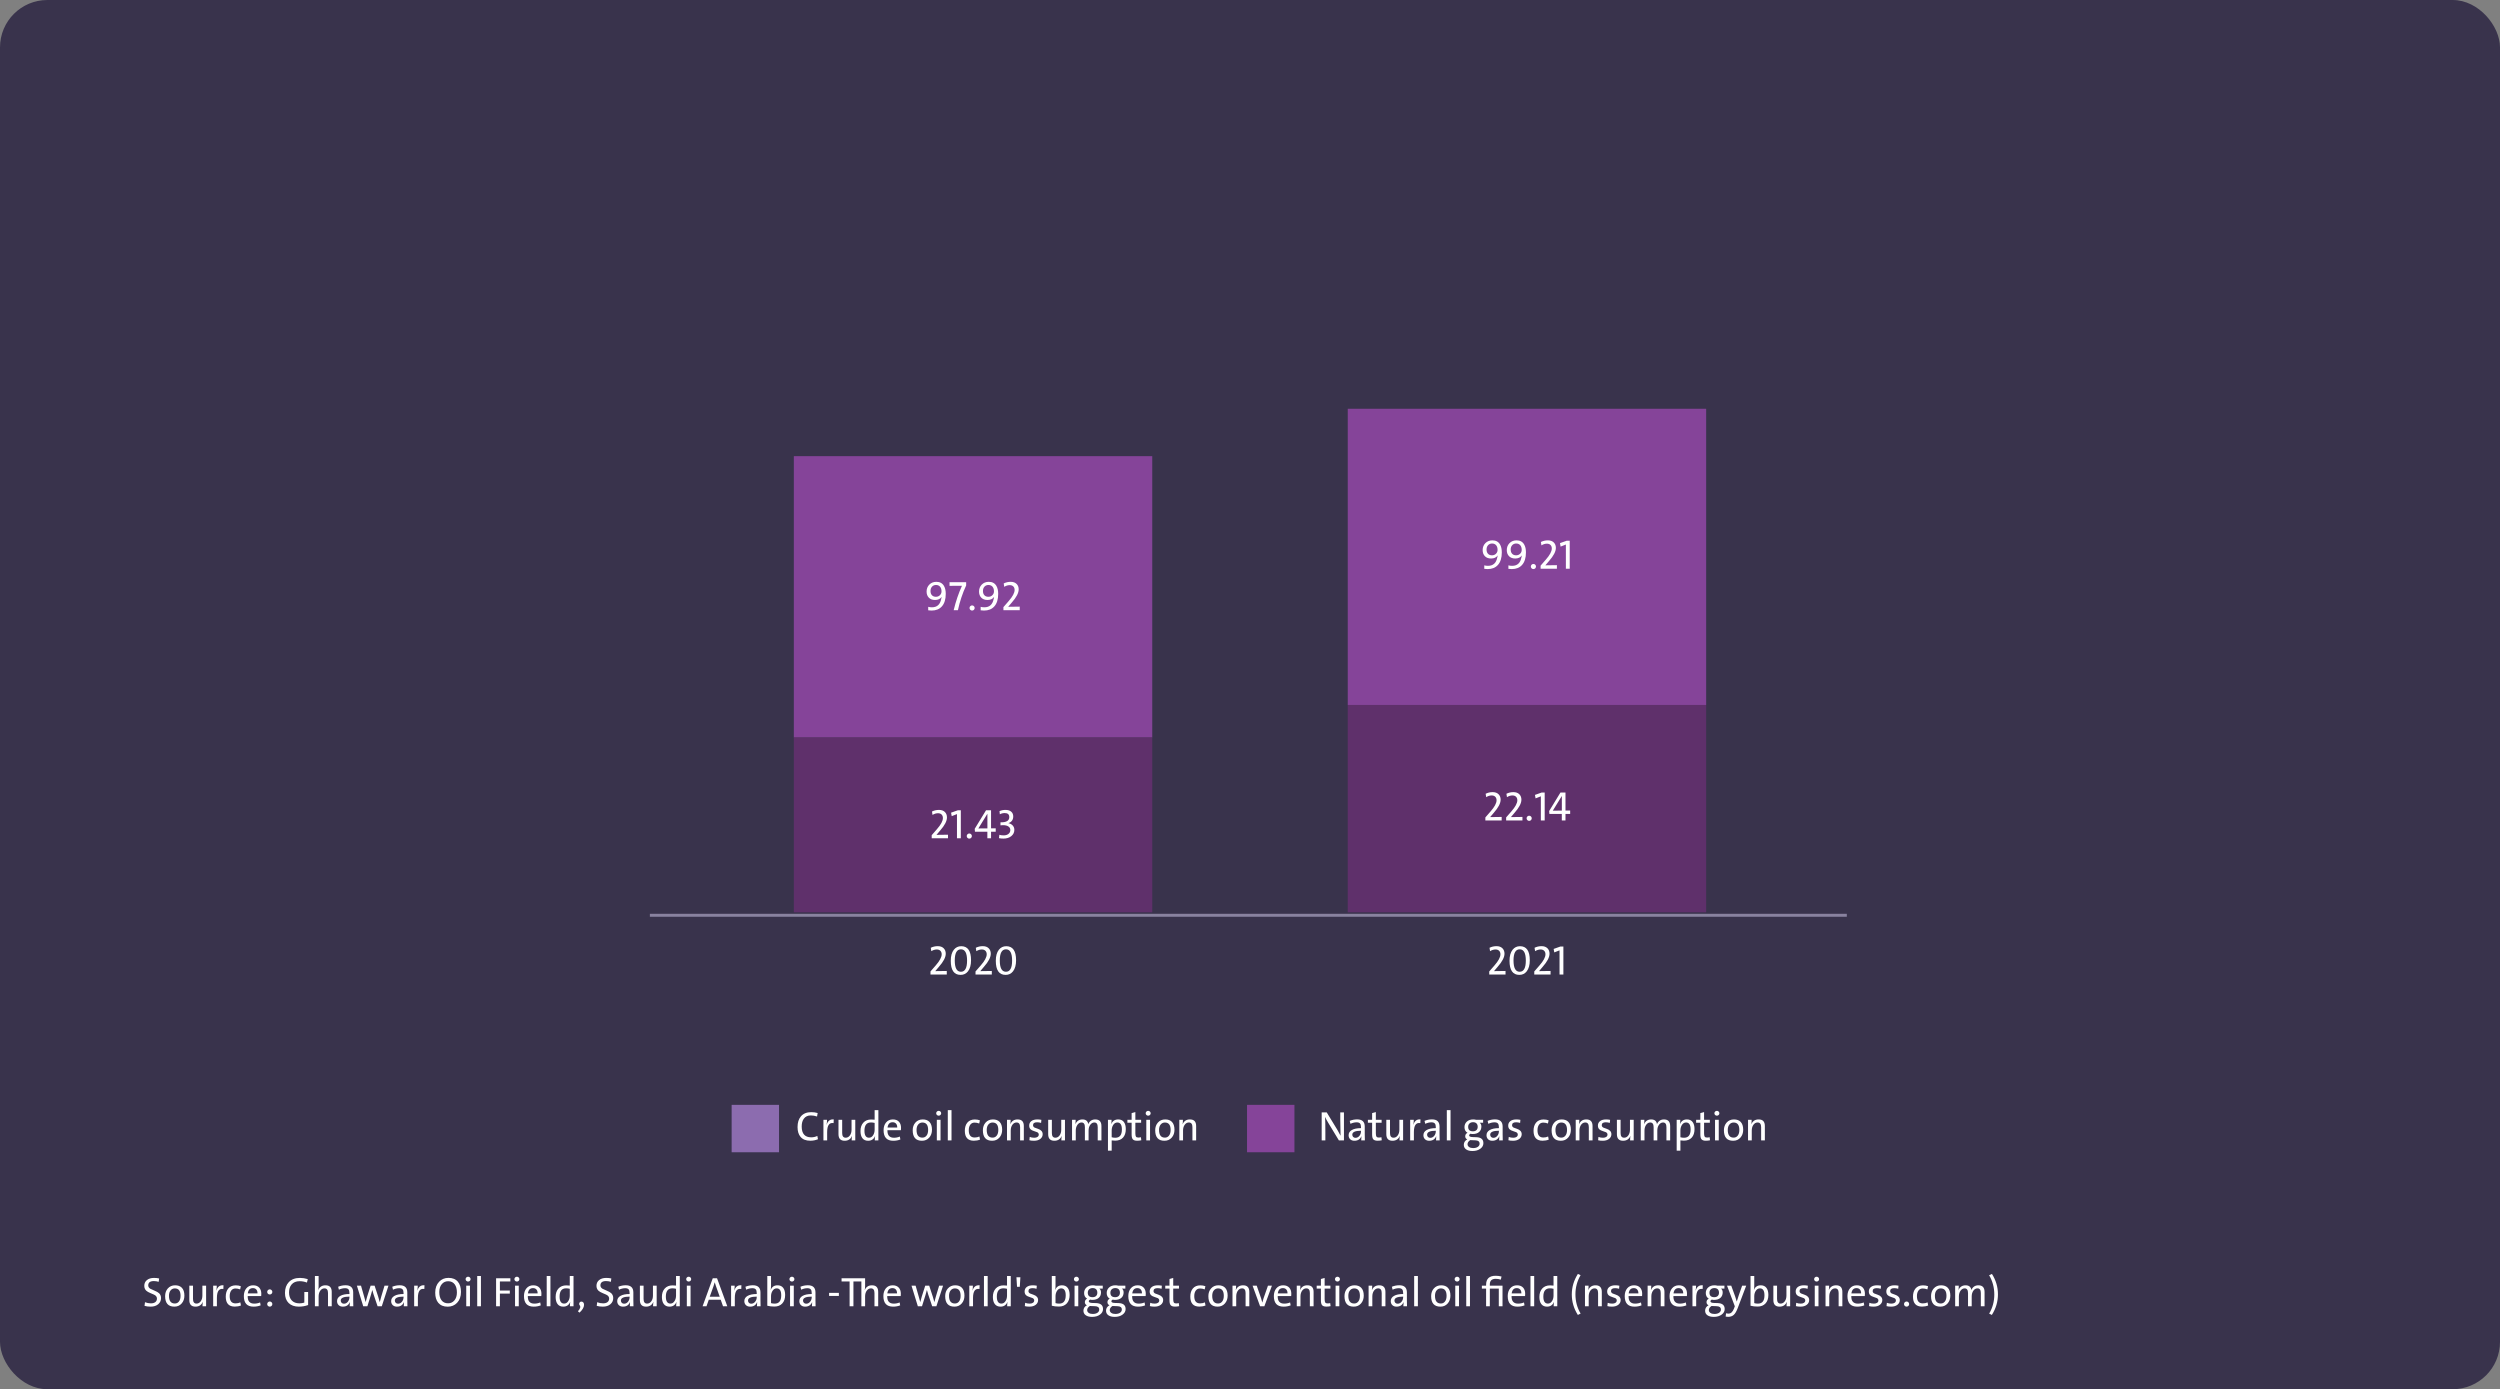 <svg width="844" height="469" viewBox="0 0 844 469" fill="none" xmlns="http://www.w3.org/2000/svg">
<rect x="0" y="0" width="844" height="469" fill="#808080" stroke="none"/>
<rect width="844" height="469" rx="16" fill="#39334C"/>
<rect x="247" y="373" width="16" height="16" fill="#8C6CAF"/>
<path d="M276.143 384.61C275.327 384.943 274.463 385.109 273.552 385.109C272.093 385.109 270.997 384.676 270.264 383.811C269.589 383.018 269.252 381.917 269.252 380.509C269.252 378.987 269.623 377.786 270.366 376.906C271.173 375.945 272.342 375.464 273.873 375.464C274.648 375.464 275.37 375.562 276.04 375.758L275.835 376.934C275.119 376.692 274.418 376.571 273.729 376.571C272.704 376.571 271.923 376.934 271.385 377.658C270.897 378.31 270.653 379.189 270.653 380.297C270.653 382.74 271.722 383.961 273.859 383.961C274.607 383.961 275.297 383.804 275.931 383.489L276.143 384.61ZM281.42 379.162C279.971 378.902 279.246 379.914 279.246 382.197V385H277.988V378.041H279.205C279.205 378.615 279.155 379.167 279.055 379.695H279.082C279.479 378.387 280.276 377.795 281.475 377.918L281.42 379.162ZM287.524 385C287.524 384.394 287.563 383.904 287.641 383.53H287.613C287.158 384.592 286.34 385.123 285.159 385.123C283.769 385.123 283.074 384.382 283.074 382.901V378.041H284.318V382.525C284.318 383.569 284.715 384.091 285.508 384.091C286.082 384.091 286.556 383.831 286.93 383.312C287.299 382.797 287.483 382.152 287.483 381.377V378.041H288.741V385H287.524ZM295.324 385C295.324 384.417 295.361 383.945 295.434 383.585L295.406 383.571C294.973 384.606 294.194 385.123 293.068 385.123C292.23 385.123 291.59 384.831 291.147 384.248C290.719 383.683 290.505 382.883 290.505 381.849C290.505 380.636 290.831 379.682 291.482 378.984C292.125 378.292 292.998 377.945 294.101 377.945C294.42 377.945 294.812 377.968 295.276 378.014V374.78H296.541V385H295.324ZM295.276 379.094C294.839 378.989 294.429 378.937 294.046 378.937C292.574 378.937 291.838 379.871 291.838 381.739C291.838 383.307 292.351 384.091 293.376 384.091C293.964 384.091 294.438 383.795 294.798 383.202C295.117 382.683 295.276 382.083 295.276 381.404V379.094ZM304.19 380.775C304.19 381.017 304.177 381.277 304.149 381.555H299.597C299.556 383.255 300.289 384.104 301.798 384.104C302.495 384.104 303.158 383.97 303.787 383.701L303.965 384.692C303.245 384.979 302.443 385.123 301.559 385.123C299.385 385.123 298.298 383.934 298.298 381.555C298.298 380.493 298.574 379.627 299.125 378.957C299.699 378.264 300.469 377.918 301.436 377.918C302.356 377.918 303.058 378.198 303.541 378.759C303.974 379.265 304.19 379.937 304.19 380.775ZM302.905 380.659C302.919 380.099 302.785 379.659 302.502 379.34C302.229 379.025 301.843 378.868 301.347 378.868C300.362 378.868 299.79 379.465 299.631 380.659H302.905ZM314.636 381.404C314.636 382.471 314.328 383.353 313.713 384.05C313.084 384.765 312.264 385.123 311.252 385.123C309.169 385.123 308.128 383.943 308.128 381.582C308.128 380.534 308.431 379.668 309.037 378.984C309.666 378.273 310.493 377.918 311.519 377.918C312.466 377.918 313.209 378.185 313.747 378.718C314.34 379.315 314.636 380.21 314.636 381.404ZM313.337 381.473C313.337 379.8 312.692 378.964 311.402 378.964C310.855 378.964 310.402 379.164 310.042 379.565C309.632 380.017 309.427 380.648 309.427 381.459C309.427 383.195 310.085 384.063 311.402 384.063C311.958 384.063 312.41 383.854 312.756 383.435C313.143 382.97 313.337 382.316 313.337 381.473ZM317.739 375.847C317.739 376.07 317.657 376.261 317.493 376.421C317.329 376.576 317.131 376.653 316.898 376.653C316.666 376.653 316.468 376.576 316.304 376.421C316.14 376.266 316.058 376.075 316.058 375.847C316.058 375.614 316.14 375.418 316.304 375.259C316.468 375.099 316.666 375.02 316.898 375.02C317.131 375.02 317.329 375.099 317.493 375.259C317.657 375.418 317.739 375.614 317.739 375.847ZM316.27 385V378.041H317.527V385H316.27ZM319.975 385V374.78H321.232V385H319.975ZM330.851 384.733C330.226 384.984 329.534 385.109 328.772 385.109C326.74 385.109 325.724 383.991 325.724 381.753C325.724 380.595 326.008 379.677 326.578 378.998C327.175 378.287 328.021 377.932 329.114 377.932C329.739 377.932 330.306 378.03 330.816 378.226L330.584 379.299C330.051 379.094 329.522 378.991 328.998 378.991C328.383 378.991 327.902 379.233 327.556 379.716C327.223 380.181 327.057 380.803 327.057 381.582C327.057 383.209 327.713 384.022 329.025 384.022C329.632 384.022 330.174 383.909 330.652 383.681L330.851 384.733ZM338.329 381.404C338.329 382.471 338.021 383.353 337.406 384.05C336.777 384.765 335.957 385.123 334.945 385.123C332.863 385.123 331.821 383.943 331.821 381.582C331.821 380.534 332.124 379.668 332.73 378.984C333.359 378.273 334.187 377.918 335.212 377.918C336.16 377.918 336.903 378.185 337.44 378.718C338.033 379.315 338.329 380.21 338.329 381.404ZM337.03 381.473C337.03 379.8 336.385 378.964 335.096 378.964C334.549 378.964 334.095 379.164 333.735 379.565C333.325 380.017 333.12 380.648 333.12 381.459C333.12 383.195 333.779 384.063 335.096 384.063C335.652 384.063 336.103 383.854 336.449 383.435C336.837 382.97 337.03 382.316 337.03 381.473ZM344.386 385V380.522C344.386 379.474 343.989 378.95 343.196 378.95C342.627 378.95 342.155 379.21 341.781 379.729C341.408 380.249 341.221 380.896 341.221 381.671V385H339.963V378.041H341.18C341.18 378.647 341.143 379.137 341.07 379.511H341.098C341.549 378.449 342.365 377.918 343.545 377.918C344.944 377.918 345.644 378.659 345.644 380.14V385H344.386ZM352.008 382.901C352.008 383.549 351.743 384.079 351.215 384.494C350.677 384.913 349.962 385.123 349.068 385.123C348.458 385.123 347.943 385.064 347.523 384.945L347.64 383.824C348.095 384.011 348.608 384.104 349.178 384.104C349.629 384.104 349.993 384.009 350.271 383.817C350.549 383.626 350.688 383.366 350.688 383.038C350.688 382.696 350.52 382.432 350.183 382.245C350.06 382.181 349.69 382.049 349.075 381.849C348.565 381.689 348.193 381.502 347.961 381.288C347.624 380.983 347.455 380.554 347.455 380.003C347.455 379.383 347.685 378.886 348.146 378.513C348.642 378.116 349.337 377.918 350.23 377.918C350.659 377.918 351.105 377.964 351.57 378.055L351.475 379.094C351.023 378.952 350.57 378.882 350.114 378.882C349.207 378.882 348.754 379.212 348.754 379.873C348.754 380.21 348.925 380.475 349.267 380.666C349.394 380.739 349.766 380.876 350.381 381.076C351.465 381.436 352.008 382.045 352.008 382.901ZM358.317 385C358.317 384.394 358.356 383.904 358.434 383.53H358.406C357.951 384.592 357.132 385.123 355.952 385.123C354.562 385.123 353.867 384.382 353.867 382.901V378.041H355.111V382.525C355.111 383.569 355.508 384.091 356.301 384.091C356.875 384.091 357.349 383.831 357.723 383.312C358.092 382.797 358.276 382.152 358.276 381.377V378.041H359.534V385H358.317ZM370.588 385V380.536C370.588 379.479 370.21 378.95 369.453 378.95C368.929 378.95 368.48 379.196 368.106 379.688C367.705 380.213 367.505 380.882 367.505 381.698V385H366.261V380.536C366.261 379.479 365.882 378.95 365.126 378.95C364.588 378.95 364.13 379.208 363.752 379.723C363.369 380.251 363.178 380.91 363.178 381.698V385H361.92V378.041H363.137C363.137 378.629 363.105 379.119 363.041 379.511L363.055 379.524C363.497 378.453 364.303 377.918 365.475 377.918C366.126 377.918 366.623 378.109 366.965 378.492C367.211 378.77 367.354 379.105 367.396 379.497C367.865 378.444 368.658 377.918 369.774 377.918C371.155 377.918 371.846 378.679 371.846 380.201V385H370.588ZM380.069 381.192C380.069 382.427 379.753 383.387 379.119 384.07C378.49 384.745 377.611 385.082 376.48 385.082C376.025 385.082 375.633 385.055 375.305 385V388.459H374.047V378.041H375.264C375.264 378.638 375.227 379.11 375.154 379.456L375.182 379.47C375.601 378.435 376.38 377.918 377.52 377.918C378.335 377.918 378.962 378.198 379.399 378.759C379.846 379.324 380.069 380.135 380.069 381.192ZM378.75 381.302C378.75 379.734 378.237 378.95 377.212 378.95C376.624 378.95 376.148 379.246 375.783 379.839C375.464 380.363 375.305 380.962 375.305 381.637V383.934C375.669 384.048 376.082 384.104 376.542 384.104C378.014 384.104 378.75 383.17 378.75 381.302ZM385.299 384.959C384.875 385.059 384.408 385.109 383.897 385.109C383.196 385.109 382.708 384.95 382.435 384.631C382.17 384.326 382.038 383.79 382.038 383.024V379.025H380.609V378.041H382.038V375.785L383.296 375.437V378.041H385.244V379.025H383.296V382.58C383.296 383.15 383.367 383.535 383.508 383.735C383.645 383.936 383.907 384.036 384.294 384.036C384.613 384.036 384.907 383.997 385.176 383.92L385.299 384.959ZM388.464 375.847C388.464 376.07 388.382 376.261 388.218 376.421C388.054 376.576 387.855 376.653 387.623 376.653C387.391 376.653 387.192 376.576 387.028 376.421C386.864 376.266 386.782 376.075 386.782 375.847C386.782 375.614 386.864 375.418 387.028 375.259C387.192 375.099 387.391 375.02 387.623 375.02C387.855 375.02 388.054 375.099 388.218 375.259C388.382 375.418 388.464 375.614 388.464 375.847ZM386.994 385V378.041H388.252V385H386.994ZM396.503 381.404C396.503 382.471 396.195 383.353 395.58 384.05C394.951 384.765 394.131 385.123 393.119 385.123C391.036 385.123 389.995 383.943 389.995 381.582C389.995 380.534 390.298 379.668 390.904 378.984C391.533 378.273 392.36 377.918 393.386 377.918C394.334 377.918 395.076 378.185 395.614 378.718C396.207 379.315 396.503 380.21 396.503 381.404ZM395.204 381.473C395.204 379.8 394.559 378.964 393.27 378.964C392.723 378.964 392.269 379.164 391.909 379.565C391.499 380.017 391.294 380.648 391.294 381.459C391.294 383.195 391.952 384.063 393.27 384.063C393.826 384.063 394.277 383.854 394.623 383.435C395.01 382.97 395.204 382.316 395.204 381.473ZM402.56 385V380.522C402.56 379.474 402.163 378.95 401.37 378.95C400.8 378.95 400.329 379.21 399.955 379.729C399.581 380.249 399.395 380.896 399.395 381.671V385H398.137V378.041H399.354C399.354 378.647 399.317 379.137 399.244 379.511H399.271C399.723 378.449 400.538 377.918 401.719 377.918C403.118 377.918 403.817 378.659 403.817 380.14V385H402.56Z" fill="white"/>
<rect x="421" y="373" width="16" height="16" fill="#854499"/>
<path d="M452.01 385L448.339 378.937C447.915 378.235 447.585 377.615 447.348 377.077C447.411 378.235 447.443 379.998 447.443 382.368V385H446.199V375.553H447.908L451.531 381.5C451.914 382.143 452.26 382.783 452.57 383.421C452.507 381.589 452.475 379.768 452.475 377.959V375.553H453.719V385H452.01ZM459.55 385C459.55 384.339 459.573 383.877 459.618 383.612H459.591C459.194 384.619 458.406 385.123 457.226 385.123C456.651 385.123 456.184 384.952 455.824 384.61C455.469 384.264 455.291 383.811 455.291 383.25C455.291 382.498 455.656 381.912 456.385 381.493C457.123 381.069 458.153 380.857 459.475 380.857V380.536C459.475 379.966 459.368 379.554 459.153 379.299C458.921 379.03 458.538 378.896 458.005 378.896C457.33 378.896 456.631 379.064 455.906 379.401L455.667 378.403C456.474 378.071 457.31 377.904 458.176 377.904C459.885 377.904 460.739 378.715 460.739 380.338V382.997C460.739 383.731 460.753 384.398 460.78 385H459.55ZM459.475 381.739C457.515 381.739 456.535 382.181 456.535 383.065C456.535 383.375 456.633 383.628 456.829 383.824C457.025 384.029 457.283 384.132 457.602 384.132C458.139 384.132 458.593 383.899 458.962 383.435C459.304 382.997 459.475 382.491 459.475 381.917V381.739ZM466.488 384.959C466.064 385.059 465.597 385.109 465.087 385.109C464.385 385.109 463.897 384.95 463.624 384.631C463.36 384.326 463.228 383.79 463.228 383.024V379.025H461.799V378.041H463.228V375.785L464.485 375.437V378.041H466.434V379.025H464.485V382.58C464.485 383.15 464.556 383.535 464.697 383.735C464.834 383.936 465.096 384.036 465.483 384.036C465.802 384.036 466.096 383.997 466.365 383.92L466.488 384.959ZM472.47 385C472.47 384.394 472.508 383.904 472.586 383.53H472.559C472.103 384.592 471.285 385.123 470.104 385.123C468.715 385.123 468.02 384.382 468.02 382.901V378.041H469.264V382.525C469.264 383.569 469.66 384.091 470.453 384.091C471.027 384.091 471.501 383.831 471.875 383.312C472.244 382.797 472.429 382.152 472.429 381.377V378.041H473.687V385H472.47ZM479.504 379.162C478.055 378.902 477.33 379.914 477.33 382.197V385H476.072V378.041H477.289C477.289 378.615 477.239 379.167 477.139 379.695H477.166C477.562 378.387 478.36 377.795 479.559 377.918L479.504 379.162ZM484.802 385C484.802 384.339 484.825 383.877 484.87 383.612H484.843C484.446 384.619 483.658 385.123 482.478 385.123C481.903 385.123 481.436 384.952 481.076 384.61C480.721 384.264 480.543 383.811 480.543 383.25C480.543 382.498 480.908 381.912 481.637 381.493C482.375 381.069 483.405 380.857 484.727 380.857V380.536C484.727 379.966 484.619 379.554 484.405 379.299C484.173 379.03 483.79 378.896 483.257 378.896C482.582 378.896 481.883 379.064 481.158 379.401L480.919 378.403C481.726 378.071 482.562 377.904 483.428 377.904C485.137 377.904 485.991 378.715 485.991 380.338V382.997C485.991 383.731 486.005 384.398 486.032 385H484.802ZM484.727 381.739C482.767 381.739 481.787 382.181 481.787 383.065C481.787 383.375 481.885 383.628 482.081 383.824C482.277 384.029 482.535 384.132 482.854 384.132C483.391 384.132 483.845 383.899 484.214 383.435C484.556 382.997 484.727 382.491 484.727 381.917V381.739ZM488.445 385V374.78H489.703V385H488.445ZM500.791 385.937C500.791 386.684 500.449 387.308 499.766 387.81C499.068 388.325 498.182 388.582 497.106 388.582C496.2 388.582 495.489 388.402 494.974 388.042C494.445 387.677 494.181 387.162 494.181 386.497C494.181 385.695 494.568 385.08 495.343 384.651C494.887 384.451 494.659 384.104 494.659 383.612C494.659 383.079 494.914 382.687 495.425 382.437C494.746 382.031 494.406 381.393 494.406 380.522C494.406 379.789 494.659 379.178 495.165 378.69C495.712 378.175 496.443 377.918 497.359 377.918C497.66 377.918 497.986 377.959 498.337 378.041H500.702V379.039H499.554C499.927 379.335 500.114 379.764 500.114 380.324C500.114 381.072 499.873 381.671 499.39 382.122C498.866 382.605 498.127 382.847 497.175 382.847C496.915 382.847 496.669 382.812 496.437 382.744C496.136 382.885 495.985 383.081 495.985 383.332C495.985 383.669 496.382 383.852 497.175 383.879L498.453 383.92C500.012 383.979 500.791 384.651 500.791 385.937ZM498.87 380.406C498.87 379.928 498.736 379.549 498.467 379.271C498.189 378.993 497.801 378.854 497.305 378.854C496.79 378.854 496.382 379.003 496.081 379.299C495.794 379.586 495.65 379.955 495.65 380.406C495.65 381.423 496.188 381.931 497.264 381.931C497.76 381.931 498.152 381.799 498.439 381.534C498.727 381.265 498.87 380.889 498.87 380.406ZM499.513 386.094C499.513 385.374 499.036 385 498.084 384.973L496.744 384.918C496.548 384.918 496.411 384.913 496.334 384.904C495.737 385.314 495.438 385.77 495.438 386.271C495.438 386.677 495.616 387.001 495.972 387.242C496.313 387.475 496.762 387.591 497.318 387.591C498.007 387.591 498.549 387.447 498.945 387.16C499.324 386.887 499.513 386.531 499.513 386.094ZM506.103 385C506.103 384.339 506.125 383.877 506.171 383.612H506.144C505.747 384.619 504.959 385.123 503.778 385.123C503.204 385.123 502.737 384.952 502.377 384.61C502.021 384.264 501.844 383.811 501.844 383.25C501.844 382.498 502.208 381.912 502.938 381.493C503.676 381.069 504.706 380.857 506.027 380.857V380.536C506.027 379.966 505.92 379.554 505.706 379.299C505.474 379.03 505.091 378.896 504.558 378.896C503.883 378.896 503.184 379.064 502.459 379.401L502.22 378.403C503.026 378.071 503.863 377.904 504.729 377.904C506.438 377.904 507.292 378.715 507.292 380.338V382.997C507.292 383.731 507.306 384.398 507.333 385H506.103ZM506.027 381.739C504.068 381.739 503.088 382.181 503.088 383.065C503.088 383.375 503.186 383.628 503.382 383.824C503.578 384.029 503.835 384.132 504.154 384.132C504.692 384.132 505.146 383.899 505.515 383.435C505.856 382.997 506.027 382.491 506.027 381.917V381.739ZM513.725 382.901C513.725 383.549 513.46 384.079 512.932 384.494C512.394 384.913 511.678 385.123 510.785 385.123C510.174 385.123 509.66 385.064 509.24 384.945L509.356 383.824C509.812 384.011 510.325 384.104 510.895 384.104C511.346 384.104 511.71 384.009 511.988 383.817C512.266 383.626 512.405 383.366 512.405 383.038C512.405 382.696 512.237 382.432 511.899 382.245C511.776 382.181 511.407 382.049 510.792 381.849C510.282 381.689 509.91 381.502 509.678 381.288C509.34 380.983 509.172 380.554 509.172 380.003C509.172 379.383 509.402 378.886 509.862 378.513C510.359 378.116 511.054 377.918 511.947 377.918C512.376 377.918 512.822 377.964 513.287 378.055L513.191 379.094C512.74 378.952 512.287 378.882 511.831 378.882C510.924 378.882 510.471 379.212 510.471 379.873C510.471 380.21 510.642 380.475 510.983 380.666C511.111 380.739 511.482 380.876 512.098 381.076C513.182 381.436 513.725 382.045 513.725 382.901ZM522.851 384.733C522.226 384.984 521.534 385.109 520.772 385.109C518.74 385.109 517.724 383.991 517.724 381.753C517.724 380.595 518.008 379.677 518.578 378.998C519.175 378.287 520.021 377.932 521.114 377.932C521.739 377.932 522.306 378.03 522.816 378.226L522.584 379.299C522.051 379.094 521.522 378.991 520.998 378.991C520.383 378.991 519.902 379.233 519.556 379.716C519.223 380.181 519.057 380.803 519.057 381.582C519.057 383.209 519.713 384.022 521.025 384.022C521.632 384.022 522.174 383.909 522.652 383.681L522.851 384.733ZM530.329 381.404C530.329 382.471 530.021 383.353 529.406 384.05C528.777 384.765 527.957 385.123 526.945 385.123C524.863 385.123 523.821 383.943 523.821 381.582C523.821 380.534 524.124 379.668 524.73 378.984C525.359 378.273 526.187 377.918 527.212 377.918C528.16 377.918 528.903 378.185 529.44 378.718C530.033 379.315 530.329 380.21 530.329 381.404ZM529.03 381.473C529.03 379.8 528.385 378.964 527.096 378.964C526.549 378.964 526.095 379.164 525.735 379.565C525.325 380.017 525.12 380.648 525.12 381.459C525.12 383.195 525.779 384.063 527.096 384.063C527.652 384.063 528.103 383.854 528.449 383.435C528.837 382.97 529.03 382.316 529.03 381.473ZM536.386 385V380.522C536.386 379.474 535.989 378.95 535.196 378.95C534.627 378.95 534.155 379.21 533.781 379.729C533.408 380.249 533.221 380.896 533.221 381.671V385H531.963V378.041H533.18C533.18 378.647 533.143 379.137 533.07 379.511H533.098C533.549 378.449 534.365 377.918 535.545 377.918C536.944 377.918 537.644 378.659 537.644 380.14V385H536.386ZM544.008 382.901C544.008 383.549 543.743 384.079 543.215 384.494C542.677 384.913 541.962 385.123 541.068 385.123C540.458 385.123 539.943 385.064 539.523 384.945L539.64 383.824C540.095 384.011 540.608 384.104 541.178 384.104C541.629 384.104 541.993 384.009 542.271 383.817C542.549 383.626 542.688 383.366 542.688 383.038C542.688 382.696 542.52 382.432 542.183 382.245C542.06 382.181 541.69 382.049 541.075 381.849C540.565 381.689 540.193 381.502 539.961 381.288C539.624 380.983 539.455 380.554 539.455 380.003C539.455 379.383 539.685 378.886 540.146 378.513C540.642 378.116 541.337 377.918 542.23 377.918C542.659 377.918 543.105 377.964 543.57 378.055L543.475 379.094C543.023 378.952 542.57 378.882 542.114 378.882C541.207 378.882 540.754 379.212 540.754 379.873C540.754 380.21 540.925 380.475 541.267 380.666C541.394 380.739 541.766 380.876 542.381 381.076C543.465 381.436 544.008 382.045 544.008 382.901ZM550.317 385C550.317 384.394 550.356 383.904 550.434 383.53H550.406C549.951 384.592 549.132 385.123 547.952 385.123C546.562 385.123 545.867 384.382 545.867 382.901V378.041H547.111V382.525C547.111 383.569 547.508 384.091 548.301 384.091C548.875 384.091 549.349 383.831 549.723 383.312C550.092 382.797 550.276 382.152 550.276 381.377V378.041H551.534V385H550.317ZM562.588 385V380.536C562.588 379.479 562.21 378.95 561.453 378.95C560.929 378.95 560.48 379.196 560.106 379.688C559.705 380.213 559.505 380.882 559.505 381.698V385H558.261V380.536C558.261 379.479 557.882 378.95 557.126 378.95C556.588 378.95 556.13 379.208 555.752 379.723C555.369 380.251 555.178 380.91 555.178 381.698V385H553.92V378.041H555.137C555.137 378.629 555.105 379.119 555.041 379.511L555.055 379.524C555.497 378.453 556.303 377.918 557.475 377.918C558.126 377.918 558.623 378.109 558.965 378.492C559.211 378.77 559.354 379.105 559.396 379.497C559.865 378.444 560.658 377.918 561.774 377.918C563.155 377.918 563.846 378.679 563.846 380.201V385H562.588ZM572.069 381.192C572.069 382.427 571.753 383.387 571.119 384.07C570.49 384.745 569.611 385.082 568.48 385.082C568.025 385.082 567.633 385.055 567.305 385V388.459H566.047V378.041H567.264C567.264 378.638 567.227 379.11 567.154 379.456L567.182 379.47C567.601 378.435 568.38 377.918 569.52 377.918C570.335 377.918 570.962 378.198 571.399 378.759C571.846 379.324 572.069 380.135 572.069 381.192ZM570.75 381.302C570.75 379.734 570.237 378.95 569.212 378.95C568.624 378.95 568.148 379.246 567.783 379.839C567.464 380.363 567.305 380.962 567.305 381.637V383.934C567.669 384.048 568.082 384.104 568.542 384.104C570.014 384.104 570.75 383.17 570.75 381.302ZM577.299 384.959C576.875 385.059 576.408 385.109 575.897 385.109C575.196 385.109 574.708 384.95 574.435 384.631C574.17 384.326 574.038 383.79 574.038 383.024V379.025H572.609V378.041H574.038V375.785L575.296 375.437V378.041H577.244V379.025H575.296V382.58C575.296 383.15 575.367 383.535 575.508 383.735C575.645 383.936 575.907 384.036 576.294 384.036C576.613 384.036 576.907 383.997 577.176 383.92L577.299 384.959ZM580.464 375.847C580.464 376.07 580.382 376.261 580.218 376.421C580.054 376.576 579.855 376.653 579.623 376.653C579.391 376.653 579.192 376.576 579.028 376.421C578.864 376.266 578.782 376.075 578.782 375.847C578.782 375.614 578.864 375.418 579.028 375.259C579.192 375.099 579.391 375.02 579.623 375.02C579.855 375.02 580.054 375.099 580.218 375.259C580.382 375.418 580.464 375.614 580.464 375.847ZM578.994 385V378.041H580.252V385H578.994ZM588.503 381.404C588.503 382.471 588.195 383.353 587.58 384.05C586.951 384.765 586.131 385.123 585.119 385.123C583.036 385.123 581.995 383.943 581.995 381.582C581.995 380.534 582.298 379.668 582.904 378.984C583.533 378.273 584.36 377.918 585.386 377.918C586.334 377.918 587.076 378.185 587.614 378.718C588.207 379.315 588.503 380.21 588.503 381.404ZM587.204 381.473C587.204 379.8 586.559 378.964 585.27 378.964C584.723 378.964 584.269 379.164 583.909 379.565C583.499 380.017 583.294 380.648 583.294 381.459C583.294 383.195 583.952 384.063 585.27 384.063C585.826 384.063 586.277 383.854 586.623 383.435C587.01 382.97 587.204 382.316 587.204 381.473ZM594.56 385V380.522C594.56 379.474 594.163 378.95 593.37 378.95C592.8 378.95 592.329 379.21 591.955 379.729C591.581 380.249 591.395 380.896 591.395 381.671V385H590.137V378.041H591.354C591.354 378.647 591.317 379.137 591.244 379.511H591.271C591.723 378.449 592.538 377.918 593.719 377.918C595.118 377.918 595.817 378.659 595.817 380.14V385H594.56Z" fill="white"/>
<path d="M54.364 438.225C54.364 439.081 54.045 439.776 53.407 440.31C52.765 440.852 51.917 441.123 50.864 441.123C50.103 441.123 49.413 441.036 48.793 440.863L48.95 439.626C49.588 439.881 50.251 440.009 50.94 440.009C51.532 440.009 52.008 439.886 52.368 439.64C52.778 439.357 52.983 438.942 52.983 438.396C52.983 437.931 52.76 437.548 52.313 437.247C52.117 437.119 51.628 436.896 50.844 436.577C50.169 436.304 49.682 436.026 49.381 435.743C48.934 435.319 48.711 434.77 48.711 434.096C48.711 433.298 48.996 432.66 49.565 432.182C50.158 431.676 50.974 431.423 52.013 431.423C52.642 431.423 53.211 431.484 53.722 431.607L53.571 432.742C53.02 432.574 52.477 432.489 51.944 432.489C50.677 432.489 50.044 432.979 50.044 433.959C50.044 434.401 50.267 434.77 50.714 435.066C50.905 435.189 51.402 435.415 52.204 435.743C52.888 436.021 53.384 436.304 53.694 436.591C54.141 437.015 54.364 437.559 54.364 438.225ZM62.253 437.404C62.253 438.471 61.945 439.353 61.33 440.05C60.701 440.765 59.881 441.123 58.869 441.123C56.786 441.123 55.745 439.943 55.745 437.582C55.745 436.534 56.048 435.668 56.654 434.984C57.283 434.273 58.11 433.918 59.136 433.918C60.084 433.918 60.827 434.185 61.364 434.718C61.957 435.315 62.253 436.21 62.253 437.404ZM60.954 437.473C60.954 435.8 60.309 434.964 59.02 434.964C58.473 434.964 58.019 435.164 57.659 435.565C57.249 436.017 57.044 436.648 57.044 437.459C57.044 439.195 57.703 440.063 59.02 440.063C59.575 440.063 60.027 439.854 60.373 439.435C60.76 438.97 60.954 438.316 60.954 437.473ZM68.364 441C68.364 440.394 68.403 439.904 68.481 439.53H68.453C67.997 440.592 67.179 441.123 65.999 441.123C64.609 441.123 63.914 440.382 63.914 438.901V434.041H65.158V438.525C65.158 439.569 65.555 440.091 66.348 440.091C66.922 440.091 67.396 439.831 67.769 439.312C68.139 438.797 68.323 438.152 68.323 437.377V434.041H69.581V441H68.364ZM75.398 435.162C73.949 434.902 73.225 435.914 73.225 438.197V441H71.967V434.041H73.184C73.184 434.615 73.133 435.167 73.033 435.695H73.061C73.457 434.387 74.255 433.795 75.453 433.918L75.398 435.162ZM81.339 440.733C80.715 440.984 80.022 441.109 79.261 441.109C77.228 441.109 76.212 439.991 76.212 437.753C76.212 436.595 76.497 435.677 77.066 434.998C77.663 434.287 78.509 433.932 79.603 433.932C80.227 433.932 80.794 434.03 81.305 434.226L81.072 435.299C80.539 435.094 80.01 434.991 79.486 434.991C78.871 434.991 78.39 435.233 78.044 435.716C77.711 436.181 77.545 436.803 77.545 437.582C77.545 439.209 78.201 440.022 79.514 440.022C80.12 440.022 80.662 439.909 81.141 439.681L81.339 440.733ZM88.216 436.775C88.216 437.017 88.202 437.277 88.175 437.555H83.622C83.581 439.255 84.315 440.104 85.823 440.104C86.52 440.104 87.184 439.97 87.812 439.701L87.99 440.692C87.27 440.979 86.468 441.123 85.584 441.123C83.41 441.123 82.323 439.934 82.323 437.555C82.323 436.493 82.599 435.627 83.15 434.957C83.725 434.264 84.495 433.918 85.461 433.918C86.382 433.918 87.083 434.198 87.566 434.759C87.999 435.265 88.216 435.937 88.216 436.775ZM86.931 436.659C86.944 436.099 86.81 435.659 86.527 435.34C86.254 435.025 85.869 434.868 85.372 434.868C84.388 434.868 83.816 435.465 83.656 436.659H86.931ZM91.941 436.153C91.941 436.399 91.857 436.607 91.689 436.775C91.52 436.939 91.315 437.021 91.073 437.021C90.832 437.021 90.627 436.939 90.458 436.775C90.289 436.607 90.205 436.399 90.205 436.153C90.205 435.916 90.289 435.714 90.458 435.545C90.631 435.372 90.836 435.285 91.073 435.285C91.31 435.285 91.515 435.372 91.689 435.545C91.857 435.714 91.941 435.916 91.941 436.153ZM91.941 440.255C91.941 440.496 91.857 440.701 91.689 440.87C91.515 441.039 91.31 441.123 91.073 441.123C90.836 441.123 90.631 441.039 90.458 440.87C90.289 440.701 90.205 440.496 90.205 440.255C90.205 440.018 90.289 439.815 90.458 439.646C90.631 439.473 90.836 439.387 91.073 439.387C91.31 439.387 91.515 439.473 91.689 439.646C91.857 439.815 91.941 440.018 91.941 440.255ZM104.021 440.583C103.045 440.943 102.004 441.123 100.896 441.123C99.424 441.123 98.274 440.715 97.444 439.899C96.62 439.084 96.207 437.953 96.207 436.509C96.207 434.982 96.635 433.765 97.492 432.858C98.394 431.901 99.659 431.423 101.286 431.423C102.161 431.423 103.034 431.56 103.904 431.833L103.624 432.995C102.817 432.685 101.997 432.53 101.163 432.53C99.965 432.53 99.049 432.911 98.415 433.672C97.859 434.346 97.581 435.226 97.581 436.311C97.581 437.482 97.889 438.391 98.504 439.038C99.119 439.685 99.978 440.009 101.081 440.009C101.642 440.009 102.195 439.924 102.742 439.756V436.181H104.021V440.583ZM110.733 441V436.522C110.733 435.474 110.337 434.95 109.544 434.95C108.974 434.95 108.503 435.21 108.129 435.729C107.755 436.249 107.568 436.896 107.568 437.671V441H106.311V430.78H107.568V434.082C107.568 434.684 107.527 435.146 107.445 435.47L107.473 435.483C107.919 434.44 108.726 433.918 109.893 433.918C111.292 433.918 111.991 434.659 111.991 436.14V441H110.733ZM118.048 441C118.048 440.339 118.071 439.877 118.116 439.612H118.089C117.692 440.619 116.904 441.123 115.724 441.123C115.149 441.123 114.682 440.952 114.322 440.61C113.967 440.264 113.789 439.811 113.789 439.25C113.789 438.498 114.154 437.912 114.883 437.493C115.621 437.069 116.651 436.857 117.973 436.857V436.536C117.973 435.966 117.866 435.554 117.651 435.299C117.419 435.03 117.036 434.896 116.503 434.896C115.828 434.896 115.129 435.064 114.404 435.401L114.165 434.403C114.972 434.071 115.808 433.904 116.674 433.904C118.383 433.904 119.237 434.715 119.237 436.338V438.997C119.237 439.731 119.251 440.398 119.278 441H118.048ZM117.973 437.739C116.013 437.739 115.033 438.181 115.033 439.065C115.033 439.375 115.131 439.628 115.327 439.824C115.523 440.029 115.781 440.132 116.1 440.132C116.637 440.132 117.091 439.899 117.46 439.435C117.802 438.997 117.973 438.491 117.973 437.917V437.739ZM128.89 441H127.475L126.087 436.898C125.973 436.534 125.843 436.071 125.697 435.511H125.684C125.588 435.93 125.424 436.513 125.191 437.261L124.029 441H122.628L120.488 434.041H121.876L122.936 437.753C123.204 438.701 123.373 439.307 123.441 439.571H123.455C123.569 439.079 123.729 438.482 123.934 437.78L125.123 434.041H126.463L127.673 437.739C127.946 438.642 128.122 439.257 128.199 439.585H128.213C128.313 439.175 128.473 438.578 128.691 437.794L129.812 434.041H131.146L128.89 441ZM136.313 441C136.313 440.339 136.336 439.877 136.382 439.612H136.354C135.958 440.619 135.17 441.123 133.989 441.123C133.415 441.123 132.948 440.952 132.588 440.61C132.232 440.264 132.055 439.811 132.055 439.25C132.055 438.498 132.419 437.912 133.148 437.493C133.887 437.069 134.917 436.857 136.238 436.857V436.536C136.238 435.966 136.131 435.554 135.917 435.299C135.685 435.03 135.302 434.896 134.769 434.896C134.094 434.896 133.395 435.064 132.67 435.401L132.431 434.403C133.237 434.071 134.074 433.904 134.939 433.904C136.648 433.904 137.503 434.715 137.503 436.338V438.997C137.503 439.731 137.517 440.398 137.544 441H136.313ZM136.238 437.739C134.279 437.739 133.299 438.181 133.299 439.065C133.299 439.375 133.397 439.628 133.593 439.824C133.789 440.029 134.046 440.132 134.365 440.132C134.903 440.132 135.356 439.899 135.726 439.435C136.067 438.997 136.238 438.491 136.238 437.917V437.739ZM143.252 435.162C141.803 434.902 141.078 435.914 141.078 438.197V441H139.82V434.041H141.037C141.037 434.615 140.987 435.167 140.887 435.695H140.914C141.311 434.387 142.108 433.795 143.307 433.918L143.252 435.162ZM155.625 436.153C155.625 437.685 155.185 438.913 154.306 439.838C153.472 440.704 152.417 441.137 151.141 441.137C149.76 441.137 148.702 440.704 147.969 439.838C147.276 439.013 146.93 437.865 146.93 436.393C146.93 434.861 147.369 433.635 148.249 432.715C149.078 431.844 150.131 431.409 151.407 431.409C152.793 431.409 153.85 431.844 154.579 432.715C155.276 433.54 155.625 434.686 155.625 436.153ZM154.251 436.352C154.251 435.18 154.005 434.262 153.513 433.597C152.993 432.895 152.25 432.544 151.284 432.544C150.432 432.544 149.73 432.861 149.179 433.494C148.595 434.164 148.304 435.066 148.304 436.201C148.304 437.368 148.548 438.282 149.035 438.942C149.55 439.644 150.295 439.995 151.271 439.995C152.123 439.995 152.825 439.681 153.376 439.052C153.959 438.382 154.251 437.482 154.251 436.352ZM158.872 431.847C158.872 432.07 158.79 432.261 158.626 432.421C158.462 432.576 158.264 432.653 158.031 432.653C157.799 432.653 157.601 432.576 157.437 432.421C157.272 432.266 157.19 432.075 157.19 431.847C157.19 431.614 157.272 431.418 157.437 431.259C157.601 431.099 157.799 431.02 158.031 431.02C158.264 431.02 158.462 431.099 158.626 431.259C158.79 431.418 158.872 431.614 158.872 431.847ZM157.402 441V434.041H158.66V441H157.402ZM161.107 441V430.78H162.365V441H161.107ZM168.764 432.612V435.682H172.113V436.714H168.764V441H167.479V431.553H172.298V432.612H168.764ZM175.347 431.847C175.347 432.07 175.265 432.261 175.101 432.421C174.937 432.576 174.738 432.653 174.506 432.653C174.273 432.653 174.075 432.576 173.911 432.421C173.747 432.266 173.665 432.075 173.665 431.847C173.665 431.614 173.747 431.418 173.911 431.259C174.075 431.099 174.273 431.02 174.506 431.02C174.738 431.02 174.937 431.099 175.101 431.259C175.265 431.418 175.347 431.614 175.347 431.847ZM173.877 441V434.041H175.135V441H173.877ZM182.784 436.775C182.784 437.017 182.771 437.277 182.743 437.555H178.19C178.149 439.255 178.883 440.104 180.392 440.104C181.089 440.104 181.752 439.97 182.381 439.701L182.559 440.692C181.839 440.979 181.036 441.123 180.152 441.123C177.979 441.123 176.892 439.934 176.892 437.555C176.892 436.493 177.167 435.627 177.719 434.957C178.293 434.264 179.063 433.918 180.029 433.918C180.95 433.918 181.652 434.198 182.135 434.759C182.568 435.265 182.784 435.937 182.784 436.775ZM181.499 436.659C181.513 436.099 181.378 435.659 181.096 435.34C180.822 435.025 180.437 434.868 179.94 434.868C178.956 434.868 178.384 435.465 178.225 436.659H181.499ZM184.568 441V430.78H185.826V441H184.568ZM192.402 441C192.402 440.417 192.439 439.945 192.512 439.585L192.484 439.571C192.051 440.606 191.272 441.123 190.146 441.123C189.308 441.123 188.668 440.831 188.226 440.248C187.797 439.683 187.583 438.883 187.583 437.849C187.583 436.636 187.909 435.682 188.561 434.984C189.203 434.292 190.076 433.945 191.179 433.945C191.498 433.945 191.89 433.968 192.354 434.014V430.78H193.619V441H192.402ZM192.354 435.094C191.917 434.989 191.507 434.937 191.124 434.937C189.652 434.937 188.916 435.871 188.916 437.739C188.916 439.307 189.429 440.091 190.454 440.091C191.042 440.091 191.516 439.795 191.876 439.202C192.195 438.683 192.354 438.083 192.354 437.404V435.094ZM196.306 439.421C196.57 439.421 196.782 439.521 196.941 439.722C197.11 439.931 197.188 440.207 197.174 440.549C197.142 441.383 196.629 442.251 195.636 443.153L195.103 442.682C195.896 441.829 196.096 441.157 195.704 440.665C195.504 440.414 195.472 440.146 195.608 439.858C195.741 439.567 195.973 439.421 196.306 439.421ZM207.024 438.225C207.024 439.081 206.705 439.776 206.067 440.31C205.425 440.852 204.577 441.123 203.524 441.123C202.763 441.123 202.073 441.036 201.453 440.863L201.61 439.626C202.248 439.881 202.911 440.009 203.6 440.009C204.192 440.009 204.668 439.886 205.028 439.64C205.438 439.357 205.644 438.942 205.644 438.396C205.644 437.931 205.42 437.548 204.974 437.247C204.778 437.119 204.288 436.896 203.504 436.577C202.829 436.304 202.342 436.026 202.041 435.743C201.594 435.319 201.371 434.77 201.371 434.096C201.371 433.298 201.656 432.66 202.226 432.182C202.818 431.676 203.634 431.423 204.673 431.423C205.302 431.423 205.871 431.484 206.382 431.607L206.231 432.742C205.68 432.574 205.138 432.489 204.604 432.489C203.338 432.489 202.704 432.979 202.704 433.959C202.704 434.401 202.927 434.77 203.374 435.066C203.565 435.189 204.062 435.415 204.864 435.743C205.548 436.021 206.045 436.304 206.354 436.591C206.801 437.015 207.024 437.559 207.024 438.225ZM212.63 441C212.63 440.339 212.653 439.877 212.698 439.612H212.671C212.274 440.619 211.486 441.123 210.306 441.123C209.731 441.123 209.264 440.952 208.904 440.61C208.549 440.264 208.371 439.811 208.371 439.25C208.371 438.498 208.736 437.912 209.465 437.493C210.203 437.069 211.233 436.857 212.555 436.857V436.536C212.555 435.966 212.448 435.554 212.233 435.299C212.001 435.03 211.618 434.896 211.085 434.896C210.41 434.896 209.711 435.064 208.986 435.401L208.747 434.403C209.554 434.071 210.39 433.904 211.256 433.904C212.965 433.904 213.819 434.715 213.819 436.338V438.997C213.819 439.731 213.833 440.398 213.86 441H212.63ZM212.555 437.739C210.595 437.739 209.615 438.181 209.615 439.065C209.615 439.375 209.713 439.628 209.909 439.824C210.105 440.029 210.363 440.132 210.682 440.132C211.219 440.132 211.673 439.899 212.042 439.435C212.384 438.997 212.555 438.491 212.555 437.917V437.739ZM220.478 441C220.478 440.394 220.516 439.904 220.594 439.53H220.566C220.111 440.592 219.293 441.123 218.112 441.123C216.722 441.123 216.027 440.382 216.027 438.901V434.041H217.271V438.525C217.271 439.569 217.668 440.091 218.461 440.091C219.035 440.091 219.509 439.831 219.883 439.312C220.252 438.797 220.437 438.152 220.437 437.377V434.041H221.694V441H220.478ZM228.277 441C228.277 440.417 228.314 439.945 228.387 439.585L228.359 439.571C227.926 440.606 227.147 441.123 226.021 441.123C225.183 441.123 224.543 440.831 224.101 440.248C223.672 439.683 223.458 438.883 223.458 437.849C223.458 436.636 223.784 435.682 224.436 434.984C225.078 434.292 225.951 433.945 227.054 433.945C227.373 433.945 227.765 433.968 228.229 434.014V430.78H229.494V441H228.277ZM228.229 435.094C227.792 434.989 227.382 434.937 226.999 434.937C225.527 434.937 224.791 435.871 224.791 437.739C224.791 439.307 225.304 440.091 226.329 440.091C226.917 440.091 227.391 439.795 227.751 439.202C228.07 438.683 228.229 438.083 228.229 437.404V435.094ZM233.343 431.847C233.343 432.07 233.261 432.261 233.097 432.421C232.933 432.576 232.734 432.653 232.502 432.653C232.27 432.653 232.071 432.576 231.907 432.421C231.743 432.266 231.661 432.075 231.661 431.847C231.661 431.614 231.743 431.418 231.907 431.259C232.071 431.099 232.27 431.02 232.502 431.02C232.734 431.02 232.933 431.099 233.097 431.259C233.261 431.418 233.343 431.614 233.343 431.847ZM231.873 441V434.041H233.131V441H231.873ZM244.096 441L243.31 438.785H239.29L238.511 441H237.191L240.623 431.553H242.079L245.538 441H244.096ZM241.717 434.226C241.576 433.838 241.439 433.408 241.307 432.934H241.279C241.152 433.398 241.022 433.82 240.89 434.198L239.611 437.767H242.975L241.717 434.226ZM250.248 435.162C248.799 434.902 248.074 435.914 248.074 438.197V441H246.816V434.041H248.033C248.033 434.615 247.983 435.167 247.883 435.695H247.91C248.307 434.387 249.104 433.795 250.303 433.918L250.248 435.162ZM255.546 441C255.546 440.339 255.569 439.877 255.614 439.612H255.587C255.19 440.619 254.402 441.123 253.222 441.123C252.647 441.123 252.18 440.952 251.82 440.61C251.465 440.264 251.287 439.811 251.287 439.25C251.287 438.498 251.652 437.912 252.381 437.493C253.119 437.069 254.149 436.857 255.471 436.857V436.536C255.471 435.966 255.364 435.554 255.149 435.299C254.917 435.03 254.534 434.896 254.001 434.896C253.326 434.896 252.627 435.064 251.902 435.401L251.663 434.403C252.47 434.071 253.306 433.904 254.172 433.904C255.881 433.904 256.735 434.715 256.735 436.338V438.997C256.735 439.731 256.749 440.398 256.776 441H255.546ZM255.471 437.739C253.511 437.739 252.531 438.181 252.531 439.065C252.531 439.375 252.629 439.628 252.825 439.824C253.021 440.029 253.279 440.132 253.598 440.132C254.135 440.132 254.589 439.899 254.958 439.435C255.3 438.997 255.471 438.491 255.471 437.917V437.739ZM265.062 437.192C265.062 438.409 264.736 439.364 264.084 440.057C263.441 440.749 262.557 441.096 261.432 441.096C260.543 441.096 259.745 441.002 259.039 440.815V430.78H260.297V434.157C260.297 434.672 260.256 435.105 260.174 435.456L260.201 435.47C260.602 434.435 261.368 433.918 262.498 433.918C263.318 433.918 263.95 434.198 264.392 434.759C264.838 435.319 265.062 436.131 265.062 437.192ZM263.742 437.302C263.742 435.734 263.229 434.95 262.204 434.95C261.616 434.95 261.14 435.246 260.775 435.839C260.456 436.358 260.297 436.953 260.297 437.623V439.934C260.661 440.048 261.074 440.104 261.534 440.104C263.006 440.104 263.742 439.17 263.742 437.302ZM268.192 431.847C268.192 432.07 268.11 432.261 267.946 432.421C267.782 432.576 267.584 432.653 267.352 432.653C267.119 432.653 266.921 432.576 266.757 432.421C266.593 432.266 266.511 432.075 266.511 431.847C266.511 431.614 266.593 431.418 266.757 431.259C266.921 431.099 267.119 431.02 267.352 431.02C267.584 431.02 267.782 431.099 267.946 431.259C268.11 431.418 268.192 431.614 268.192 431.847ZM266.723 441V434.041H267.98V441H266.723ZM274.112 441C274.112 440.339 274.135 439.877 274.181 439.612H274.153C273.757 440.619 272.968 441.123 271.788 441.123C271.214 441.123 270.747 440.952 270.387 440.61C270.031 440.264 269.854 439.811 269.854 439.25C269.854 438.498 270.218 437.912 270.947 437.493C271.686 437.069 272.715 436.857 274.037 436.857V436.536C274.037 435.966 273.93 435.554 273.716 435.299C273.483 435.03 273.101 434.896 272.567 434.896C271.893 434.896 271.193 435.064 270.469 435.401L270.229 434.403C271.036 434.071 271.872 433.904 272.738 433.904C274.447 433.904 275.302 434.715 275.302 436.338V438.997C275.302 439.731 275.315 440.398 275.343 441H274.112ZM274.037 437.739C272.077 437.739 271.098 438.181 271.098 439.065C271.098 439.375 271.196 439.628 271.392 439.824C271.588 440.029 271.845 440.132 272.164 440.132C272.702 440.132 273.155 439.899 273.524 439.435C273.866 438.997 274.037 438.491 274.037 437.917V437.739ZM279.902 437.5V436.461H283.204V437.5H279.902ZM284.113 431.553H292.057V434.082C292.057 434.684 292.016 435.146 291.934 435.47L291.961 435.483C292.408 434.44 293.214 433.918 294.381 433.918C295.78 433.918 296.479 434.659 296.479 436.14V441H295.222V436.522C295.222 435.474 294.825 434.95 294.032 434.95C293.463 434.95 292.991 435.21 292.617 435.729C292.243 436.249 292.057 436.896 292.057 437.671V441H290.799V432.626H288.119V441H286.827V432.626H284.113V431.553ZM304.122 436.775C304.122 437.017 304.108 437.277 304.081 437.555H299.528C299.487 439.255 300.221 440.104 301.729 440.104C302.427 440.104 303.09 439.97 303.719 439.701L303.896 440.692C303.176 440.979 302.374 441.123 301.49 441.123C299.316 441.123 298.229 439.934 298.229 437.555C298.229 436.493 298.505 435.627 299.057 434.957C299.631 434.264 300.401 433.918 301.367 433.918C302.288 433.918 302.99 434.198 303.473 434.759C303.906 435.265 304.122 435.937 304.122 436.775ZM302.837 436.659C302.851 436.099 302.716 435.659 302.434 435.34C302.16 435.025 301.775 434.868 301.278 434.868C300.294 434.868 299.722 435.465 299.562 436.659H302.837ZM316.126 441H314.711L313.323 436.898C313.209 436.534 313.079 436.071 312.934 435.511H312.92C312.824 435.93 312.66 436.513 312.428 437.261L311.266 441H309.864L307.725 434.041H309.112L310.172 437.753C310.441 438.701 310.609 439.307 310.678 439.571H310.691C310.805 439.079 310.965 438.482 311.17 437.78L312.359 434.041H313.699L314.909 437.739C315.183 438.642 315.358 439.257 315.436 439.585H315.449C315.549 439.175 315.709 438.578 315.928 437.794L317.049 434.041H318.382L316.126 441ZM325.601 437.404C325.601 438.471 325.293 439.353 324.678 440.05C324.049 440.765 323.229 441.123 322.217 441.123C320.134 441.123 319.093 439.943 319.093 437.582C319.093 436.534 319.396 435.668 320.002 434.984C320.631 434.273 321.458 433.918 322.483 433.918C323.431 433.918 324.174 434.185 324.712 434.718C325.304 435.315 325.601 436.21 325.601 437.404ZM324.302 437.473C324.302 435.8 323.657 434.964 322.367 434.964C321.82 434.964 321.367 435.164 321.007 435.565C320.597 436.017 320.392 436.648 320.392 437.459C320.392 439.195 321.05 440.063 322.367 440.063C322.923 440.063 323.374 439.854 323.721 439.435C324.108 438.97 324.302 438.316 324.302 437.473ZM330.666 435.162C329.217 434.902 328.492 435.914 328.492 438.197V441H327.234V434.041H328.451C328.451 434.615 328.401 435.167 328.301 435.695H328.328C328.725 434.387 329.522 433.795 330.721 433.918L330.666 435.162ZM332.184 441V430.78H333.441V441H332.184ZM340.018 441C340.018 440.417 340.054 439.945 340.127 439.585L340.1 439.571C339.667 440.606 338.887 441.123 337.762 441.123C336.923 441.123 336.283 440.831 335.841 440.248C335.412 439.683 335.198 438.883 335.198 437.849C335.198 436.636 335.524 435.682 336.176 434.984C336.818 434.292 337.691 433.945 338.794 433.945C339.113 433.945 339.505 433.968 339.97 434.014V430.78H341.234V441H340.018ZM339.97 435.094C339.532 434.989 339.122 434.937 338.739 434.937C337.267 434.937 336.531 435.871 336.531 437.739C336.531 439.307 337.044 440.091 338.069 440.091C338.657 440.091 339.131 439.795 339.491 439.202C339.81 438.683 339.97 438.083 339.97 437.404V435.094ZM344.283 434.431H343.347L343.148 431.211H344.481L344.283 434.431ZM350.463 438.901C350.463 439.549 350.199 440.079 349.67 440.494C349.132 440.913 348.417 441.123 347.523 441.123C346.913 441.123 346.398 441.064 345.979 440.945L346.095 439.824C346.55 440.011 347.063 440.104 347.633 440.104C348.084 440.104 348.449 440.009 348.727 439.817C349.005 439.626 349.144 439.366 349.144 439.038C349.144 438.696 348.975 438.432 348.638 438.245C348.515 438.181 348.146 438.049 347.53 437.849C347.02 437.689 346.648 437.502 346.416 437.288C346.079 436.983 345.91 436.554 345.91 436.003C345.91 435.383 346.14 434.886 346.601 434.513C347.097 434.116 347.792 433.918 348.686 433.918C349.114 433.918 349.561 433.964 350.025 434.055L349.93 435.094C349.479 434.952 349.025 434.882 348.569 434.882C347.662 434.882 347.209 435.212 347.209 435.873C347.209 436.21 347.38 436.475 347.722 436.666C347.849 436.739 348.221 436.876 348.836 437.076C349.921 437.436 350.463 438.045 350.463 438.901ZM361.106 437.192C361.106 438.409 360.781 439.364 360.129 440.057C359.486 440.749 358.602 441.096 357.477 441.096C356.588 441.096 355.79 441.002 355.084 440.815V430.78H356.342V434.157C356.342 434.672 356.301 435.105 356.219 435.456L356.246 435.47C356.647 434.435 357.413 433.918 358.543 433.918C359.363 433.918 359.994 434.198 360.437 434.759C360.883 435.319 361.106 436.131 361.106 437.192ZM359.787 437.302C359.787 435.734 359.274 434.95 358.249 434.95C357.661 434.95 357.185 435.246 356.82 435.839C356.501 436.358 356.342 436.953 356.342 437.623V439.934C356.706 440.048 357.119 440.104 357.579 440.104C359.051 440.104 359.787 439.17 359.787 437.302ZM364.237 431.847C364.237 432.07 364.155 432.261 363.991 432.421C363.827 432.576 363.629 432.653 363.396 432.653C363.164 432.653 362.966 432.576 362.802 432.421C362.638 432.266 362.556 432.075 362.556 431.847C362.556 431.614 362.638 431.418 362.802 431.259C362.966 431.099 363.164 431.02 363.396 431.02C363.629 431.02 363.827 431.099 363.991 431.259C364.155 431.418 364.237 431.614 364.237 431.847ZM362.768 441V434.041H364.025V441H362.768ZM372.379 441.937C372.379 442.684 372.037 443.308 371.354 443.81C370.656 444.325 369.77 444.582 368.694 444.582C367.787 444.582 367.076 444.402 366.562 444.042C366.033 443.677 365.769 443.162 365.769 442.497C365.769 441.695 366.156 441.08 366.931 440.651C366.475 440.451 366.247 440.104 366.247 439.612C366.247 439.079 366.502 438.687 367.013 438.437C366.334 438.031 365.994 437.393 365.994 436.522C365.994 435.789 366.247 435.178 366.753 434.69C367.3 434.175 368.031 433.918 368.947 433.918C369.248 433.918 369.574 433.959 369.925 434.041H372.29V435.039H371.142C371.515 435.335 371.702 435.764 371.702 436.324C371.702 437.072 371.461 437.671 370.978 438.122C370.453 438.605 369.715 438.847 368.763 438.847C368.503 438.847 368.257 438.812 368.024 438.744C367.724 438.885 367.573 439.081 367.573 439.332C367.573 439.669 367.97 439.852 368.763 439.879L370.041 439.92C371.6 439.979 372.379 440.651 372.379 441.937ZM370.458 436.406C370.458 435.928 370.324 435.549 370.055 435.271C369.777 434.993 369.389 434.854 368.893 434.854C368.378 434.854 367.97 435.003 367.669 435.299C367.382 435.586 367.238 435.955 367.238 436.406C367.238 437.423 367.776 437.931 368.852 437.931C369.348 437.931 369.74 437.799 370.027 437.534C370.314 437.265 370.458 436.889 370.458 436.406ZM371.101 442.094C371.101 441.374 370.624 441 369.672 440.973L368.332 440.918C368.136 440.918 367.999 440.913 367.922 440.904C367.325 441.314 367.026 441.77 367.026 442.271C367.026 442.677 367.204 443.001 367.56 443.242C367.901 443.475 368.35 443.591 368.906 443.591C369.594 443.591 370.137 443.447 370.533 443.16C370.911 442.887 371.101 442.531 371.101 442.094ZM380.008 441.937C380.008 442.684 379.666 443.308 378.982 443.81C378.285 444.325 377.399 444.582 376.323 444.582C375.416 444.582 374.705 444.402 374.19 444.042C373.662 443.677 373.397 443.162 373.397 442.497C373.397 441.695 373.785 441.08 374.56 440.651C374.104 440.451 373.876 440.104 373.876 439.612C373.876 439.079 374.131 438.687 374.642 438.437C373.963 438.031 373.623 437.393 373.623 436.522C373.623 435.789 373.876 435.178 374.382 434.69C374.929 434.175 375.66 433.918 376.576 433.918C376.877 433.918 377.203 433.959 377.554 434.041H379.919V435.039H378.771C379.144 435.335 379.331 435.764 379.331 436.324C379.331 437.072 379.09 437.671 378.606 438.122C378.082 438.605 377.344 438.847 376.392 438.847C376.132 438.847 375.886 438.812 375.653 438.744C375.353 438.885 375.202 439.081 375.202 439.332C375.202 439.669 375.599 439.852 376.392 439.879L377.67 439.92C379.229 439.979 380.008 440.651 380.008 441.937ZM378.087 436.406C378.087 435.928 377.952 435.549 377.684 435.271C377.406 434.993 377.018 434.854 376.521 434.854C376.007 434.854 375.599 435.003 375.298 435.299C375.011 435.586 374.867 435.955 374.867 436.406C374.867 437.423 375.405 437.931 376.48 437.931C376.977 437.931 377.369 437.799 377.656 437.534C377.943 437.265 378.087 436.889 378.087 436.406ZM378.729 442.094C378.729 441.374 378.253 441 377.301 440.973L375.961 440.918C375.765 440.918 375.628 440.913 375.551 440.904C374.954 441.314 374.655 441.77 374.655 442.271C374.655 442.677 374.833 443.001 375.188 443.242C375.53 443.475 375.979 443.591 376.535 443.591C377.223 443.591 377.766 443.447 378.162 443.16C378.54 442.887 378.729 442.531 378.729 442.094ZM386.81 436.775C386.81 437.017 386.796 437.277 386.769 437.555H382.216C382.175 439.255 382.909 440.104 384.417 440.104C385.114 440.104 385.777 439.97 386.406 439.701L386.584 440.692C385.864 440.979 385.062 441.123 384.178 441.123C382.004 441.123 380.917 439.934 380.917 437.555C380.917 436.493 381.193 435.627 381.744 434.957C382.318 434.264 383.089 433.918 384.055 433.918C384.975 433.918 385.677 434.198 386.16 434.759C386.593 435.265 386.81 435.937 386.81 436.775ZM385.524 436.659C385.538 436.099 385.404 435.659 385.121 435.34C384.848 435.025 384.463 434.868 383.966 434.868C382.981 434.868 382.41 435.465 382.25 436.659H385.524ZM392.682 438.901C392.682 439.549 392.417 440.079 391.889 440.494C391.351 440.913 390.635 441.123 389.742 441.123C389.132 441.123 388.617 441.064 388.197 440.945L388.313 439.824C388.769 440.011 389.282 440.104 389.852 440.104C390.303 440.104 390.667 440.009 390.945 439.817C391.223 439.626 391.362 439.366 391.362 439.038C391.362 438.696 391.194 438.432 390.856 438.245C390.733 438.181 390.364 438.049 389.749 437.849C389.239 437.689 388.867 437.502 388.635 437.288C388.298 436.983 388.129 436.554 388.129 436.003C388.129 435.383 388.359 434.886 388.819 434.513C389.316 434.116 390.011 433.918 390.904 433.918C391.333 433.918 391.779 433.964 392.244 434.055L392.148 435.094C391.697 434.952 391.244 434.882 390.788 434.882C389.881 434.882 389.428 435.212 389.428 435.873C389.428 436.21 389.599 436.475 389.94 436.666C390.068 436.739 390.439 436.876 391.055 437.076C392.139 437.436 392.682 438.045 392.682 438.901ZM398.082 440.959C397.658 441.059 397.191 441.109 396.681 441.109C395.979 441.109 395.491 440.95 395.218 440.631C394.953 440.326 394.821 439.79 394.821 439.024V435.025H393.393V434.041H394.821V431.785L396.079 431.437V434.041H398.027V435.025H396.079V438.58C396.079 439.15 396.15 439.535 396.291 439.735C396.428 439.936 396.69 440.036 397.077 440.036C397.396 440.036 397.69 439.997 397.959 439.92L398.082 440.959ZM406.976 440.733C406.351 440.984 405.659 441.109 404.897 441.109C402.865 441.109 401.849 439.991 401.849 437.753C401.849 436.595 402.133 435.677 402.703 434.998C403.3 434.287 404.146 433.932 405.239 433.932C405.864 433.932 406.431 434.03 406.941 434.226L406.709 435.299C406.176 435.094 405.647 434.991 405.123 434.991C404.508 434.991 404.027 435.233 403.681 435.716C403.348 436.181 403.182 436.803 403.182 437.582C403.182 439.209 403.838 440.022 405.15 440.022C405.757 440.022 406.299 439.909 406.777 439.681L406.976 440.733ZM414.454 437.404C414.454 438.471 414.146 439.353 413.531 440.05C412.902 440.765 412.082 441.123 411.07 441.123C408.988 441.123 407.946 439.943 407.946 437.582C407.946 436.534 408.249 435.668 408.855 434.984C409.484 434.273 410.312 433.918 411.337 433.918C412.285 433.918 413.028 434.185 413.565 434.718C414.158 435.315 414.454 436.21 414.454 437.404ZM413.155 437.473C413.155 435.8 412.51 434.964 411.221 434.964C410.674 434.964 410.22 435.164 409.86 435.565C409.45 436.017 409.245 436.648 409.245 437.459C409.245 439.195 409.904 440.063 411.221 440.063C411.777 440.063 412.228 439.854 412.574 439.435C412.962 438.97 413.155 438.316 413.155 437.473ZM420.511 441V436.522C420.511 435.474 420.114 434.95 419.321 434.95C418.752 434.95 418.28 435.21 417.906 435.729C417.533 436.249 417.346 436.896 417.346 437.671V441H416.088V434.041H417.305C417.305 434.647 417.268 435.137 417.195 435.511H417.223C417.674 434.449 418.49 433.918 419.67 433.918C421.069 433.918 421.769 434.659 421.769 436.14V441H420.511ZM426.848 441H425.405L422.869 434.041H424.271L425.74 438.3C425.923 438.874 426.057 439.346 426.144 439.715H426.171C426.285 439.259 426.417 438.797 426.567 438.327L428.064 434.041H429.404L426.848 441ZM435.946 436.775C435.946 437.017 435.933 437.277 435.905 437.555H431.353C431.312 439.255 432.045 440.104 433.554 440.104C434.251 440.104 434.914 439.97 435.543 439.701L435.721 440.692C435.001 440.979 434.199 441.123 433.314 441.123C431.141 441.123 430.054 439.934 430.054 437.555C430.054 436.493 430.329 435.627 430.881 434.957C431.455 434.264 432.225 433.918 433.191 433.918C434.112 433.918 434.814 434.198 435.297 434.759C435.73 435.265 435.946 435.937 435.946 436.775ZM434.661 436.659C434.675 436.099 434.54 435.659 434.258 435.34C433.984 435.025 433.599 434.868 433.103 434.868C432.118 434.868 431.546 435.465 431.387 436.659H434.661ZM442.208 441V436.522C442.208 435.474 441.812 434.95 441.019 434.95C440.449 434.95 439.977 435.21 439.604 435.729C439.23 436.249 439.043 436.896 439.043 437.671V441H437.785V434.041H439.002C439.002 434.647 438.965 435.137 438.893 435.511H438.92C439.371 434.449 440.187 433.918 441.367 433.918C442.766 433.918 443.466 434.659 443.466 436.14V441H442.208ZM449.201 440.959C448.777 441.059 448.31 441.109 447.8 441.109C447.098 441.109 446.61 440.95 446.337 440.631C446.073 440.326 445.94 439.79 445.94 439.024V435.025H444.512V434.041H445.94V431.785L447.198 431.437V434.041H449.146V435.025H447.198V438.58C447.198 439.15 447.269 439.535 447.41 439.735C447.547 439.936 447.809 440.036 448.196 440.036C448.515 440.036 448.809 439.997 449.078 439.92L449.201 440.959ZM452.366 431.847C452.366 432.07 452.284 432.261 452.12 432.421C451.956 432.576 451.758 432.653 451.525 432.653C451.293 432.653 451.095 432.576 450.931 432.421C450.767 432.266 450.685 432.075 450.685 431.847C450.685 431.614 450.767 431.418 450.931 431.259C451.095 431.099 451.293 431.02 451.525 431.02C451.758 431.02 451.956 431.099 452.12 431.259C452.284 431.418 452.366 431.614 452.366 431.847ZM450.896 441V434.041H452.154V441H450.896ZM460.405 437.404C460.405 438.471 460.098 439.353 459.482 440.05C458.854 440.765 458.033 441.123 457.021 441.123C454.939 441.123 453.897 439.943 453.897 437.582C453.897 436.534 454.201 435.668 454.807 434.984C455.436 434.273 456.263 433.918 457.288 433.918C458.236 433.918 458.979 434.185 459.517 434.718C460.109 435.315 460.405 436.21 460.405 437.404ZM459.106 437.473C459.106 435.8 458.462 434.964 457.172 434.964C456.625 434.964 456.172 435.164 455.812 435.565C455.401 436.017 455.196 436.648 455.196 437.459C455.196 439.195 455.855 440.063 457.172 440.063C457.728 440.063 458.179 439.854 458.525 439.435C458.913 438.97 459.106 438.316 459.106 437.473ZM466.462 441V436.522C466.462 435.474 466.065 434.95 465.272 434.95C464.703 434.95 464.231 435.21 463.857 435.729C463.484 436.249 463.297 436.896 463.297 437.671V441H462.039V434.041H463.256C463.256 434.647 463.219 435.137 463.146 435.511H463.174C463.625 434.449 464.441 433.918 465.621 433.918C467.02 433.918 467.72 434.659 467.72 436.14V441H466.462ZM473.776 441C473.776 440.339 473.799 439.877 473.845 439.612H473.817C473.421 440.619 472.632 441.123 471.452 441.123C470.878 441.123 470.411 440.952 470.051 440.61C469.695 440.264 469.518 439.811 469.518 439.25C469.518 438.498 469.882 437.912 470.611 437.493C471.35 437.069 472.38 436.857 473.701 436.857V436.536C473.701 435.966 473.594 435.554 473.38 435.299C473.147 435.03 472.765 434.896 472.231 434.896C471.557 434.896 470.857 435.064 470.133 435.401L469.894 434.403C470.7 434.071 471.536 433.904 472.402 433.904C474.111 433.904 474.966 434.715 474.966 436.338V438.997C474.966 439.731 474.979 440.398 475.007 441H473.776ZM473.701 437.739C471.742 437.739 470.762 438.181 470.762 439.065C470.762 439.375 470.86 439.628 471.056 439.824C471.252 440.029 471.509 440.132 471.828 440.132C472.366 440.132 472.819 439.899 473.188 439.435C473.53 438.997 473.701 438.491 473.701 437.917V437.739ZM477.42 441V430.78H478.678V441H477.42ZM489.663 437.404C489.663 438.471 489.355 439.353 488.74 440.05C488.111 440.765 487.291 441.123 486.279 441.123C484.197 441.123 483.155 439.943 483.155 437.582C483.155 436.534 483.458 435.668 484.064 434.984C484.693 434.273 485.521 433.918 486.546 433.918C487.494 433.918 488.237 434.185 488.774 434.718C489.367 435.315 489.663 436.21 489.663 437.404ZM488.364 437.473C488.364 435.8 487.719 434.964 486.43 434.964C485.883 434.964 485.429 435.164 485.069 435.565C484.659 436.017 484.454 436.648 484.454 437.459C484.454 439.195 485.113 440.063 486.43 440.063C486.986 440.063 487.437 439.854 487.783 439.435C488.171 438.97 488.364 438.316 488.364 437.473ZM492.767 431.847C492.767 432.07 492.685 432.261 492.521 432.421C492.356 432.576 492.158 432.653 491.926 432.653C491.693 432.653 491.495 432.576 491.331 432.421C491.167 432.266 491.085 432.075 491.085 431.847C491.085 431.614 491.167 431.418 491.331 431.259C491.495 431.099 491.693 431.02 491.926 431.02C492.158 431.02 492.356 431.099 492.521 431.259C492.685 431.418 492.767 431.614 492.767 431.847ZM491.297 441V434.041H492.555V441H491.297ZM495.002 441V430.78H496.26V441H495.002ZM505.994 441V435.025H502.966V441H501.708V435.025H500.279V434.041H501.708V433.733C501.708 431.71 502.79 430.698 504.955 430.698C505.607 430.698 506.261 430.783 506.917 430.951L506.678 432.011C506.104 431.824 505.538 431.73 504.982 431.73C503.638 431.73 502.966 432.353 502.966 433.597V434.041H507.252V441H505.994ZM514.901 436.775C514.901 437.017 514.888 437.277 514.86 437.555H510.308C510.267 439.255 511 440.104 512.509 440.104C513.206 440.104 513.869 439.97 514.498 439.701L514.676 440.692C513.956 440.979 513.154 441.123 512.27 441.123C510.096 441.123 509.009 439.934 509.009 437.555C509.009 436.493 509.285 435.627 509.836 434.957C510.41 434.264 511.18 433.918 512.146 433.918C513.067 433.918 513.769 434.198 514.252 434.759C514.685 435.265 514.901 435.937 514.901 436.775ZM513.616 436.659C513.63 436.099 513.495 435.659 513.213 435.34C512.939 435.025 512.554 434.868 512.058 434.868C511.073 434.868 510.501 435.465 510.342 436.659H513.616ZM516.686 441V430.78H517.943V441H516.686ZM524.52 441C524.52 440.417 524.556 439.945 524.629 439.585L524.602 439.571C524.169 440.606 523.389 441.123 522.264 441.123C521.425 441.123 520.785 440.831 520.343 440.248C519.914 439.683 519.7 438.883 519.7 437.849C519.7 436.636 520.026 435.682 520.678 434.984C521.32 434.292 522.193 433.945 523.296 433.945C523.615 433.945 524.007 433.968 524.472 434.014V430.78H525.736V441H524.52ZM524.472 435.094C524.034 434.989 523.624 434.937 523.241 434.937C521.769 434.937 521.033 435.871 521.033 437.739C521.033 439.307 521.546 440.091 522.571 440.091C523.159 440.091 523.633 439.795 523.993 439.202C524.312 438.683 524.472 438.083 524.472 437.404V435.094ZM532.682 443.926C531.319 441.766 530.638 439.464 530.638 437.021C530.638 434.556 531.324 432.239 532.695 430.069L533.604 430.5C532.447 432.487 531.868 434.638 531.868 436.953C531.868 439.337 532.451 441.506 533.618 443.461L532.682 443.926ZM539.511 441V436.522C539.511 435.474 539.114 434.95 538.321 434.95C537.752 434.95 537.28 435.21 536.906 435.729C536.533 436.249 536.346 436.896 536.346 437.671V441H535.088V434.041H536.305C536.305 434.647 536.268 435.137 536.195 435.511H536.223C536.674 434.449 537.49 433.918 538.67 433.918C540.069 433.918 540.769 434.659 540.769 436.14V441H539.511ZM547.133 438.901C547.133 439.549 546.868 440.079 546.34 440.494C545.802 440.913 545.087 441.123 544.193 441.123C543.583 441.123 543.068 441.064 542.648 440.945L542.765 439.824C543.22 440.011 543.733 440.104 544.303 440.104C544.754 440.104 545.118 440.009 545.396 439.817C545.674 439.626 545.813 439.366 545.813 439.038C545.813 438.696 545.645 438.432 545.308 438.245C545.185 438.181 544.815 438.049 544.2 437.849C543.69 437.689 543.318 437.502 543.086 437.288C542.749 436.983 542.58 436.554 542.58 436.003C542.58 435.383 542.81 434.886 543.271 434.513C543.767 434.116 544.462 433.918 545.355 433.918C545.784 433.918 546.23 433.964 546.695 434.055L546.6 435.094C546.148 434.952 545.695 434.882 545.239 434.882C544.332 434.882 543.879 435.212 543.879 435.873C543.879 436.21 544.05 436.475 544.392 436.666C544.519 436.739 544.891 436.876 545.506 437.076C546.59 437.436 547.133 438.045 547.133 438.901ZM554.399 436.775C554.399 437.017 554.386 437.277 554.358 437.555H549.806C549.765 439.255 550.498 440.104 552.007 440.104C552.704 440.104 553.367 439.97 553.996 439.701L554.174 440.692C553.454 440.979 552.652 441.123 551.768 441.123C549.594 441.123 548.507 439.934 548.507 437.555C548.507 436.493 548.783 435.627 549.334 434.957C549.908 434.264 550.678 433.918 551.645 433.918C552.565 433.918 553.267 434.198 553.75 434.759C554.183 435.265 554.399 435.937 554.399 436.775ZM553.114 436.659C553.128 436.099 552.993 435.659 552.711 435.34C552.438 435.025 552.052 434.868 551.556 434.868C550.571 434.868 549.999 435.465 549.84 436.659H553.114ZM560.661 441V436.522C560.661 435.474 560.265 434.95 559.472 434.95C558.902 434.95 558.43 435.21 558.057 435.729C557.683 436.249 557.496 436.896 557.496 437.671V441H556.238V434.041H557.455C557.455 434.647 557.419 435.137 557.346 435.511H557.373C557.824 434.449 558.64 433.918 559.82 433.918C561.219 433.918 561.919 434.659 561.919 436.14V441H560.661ZM569.534 436.775C569.534 437.017 569.521 437.277 569.493 437.555H564.94C564.899 439.255 565.633 440.104 567.142 440.104C567.839 440.104 568.502 439.97 569.131 439.701L569.309 440.692C568.589 440.979 567.786 441.123 566.902 441.123C564.729 441.123 563.642 439.934 563.642 437.555C563.642 436.493 563.917 435.627 564.469 434.957C565.043 434.264 565.813 433.918 566.779 433.918C567.7 433.918 568.402 434.198 568.885 434.759C569.318 435.265 569.534 435.937 569.534 436.775ZM568.249 436.659C568.263 436.099 568.128 435.659 567.846 435.34C567.572 435.025 567.187 434.868 566.69 434.868C565.706 434.868 565.134 435.465 564.975 436.659H568.249ZM574.805 435.162C573.355 434.902 572.631 435.914 572.631 438.197V441H571.373V434.041H572.59C572.59 434.615 572.54 435.167 572.439 435.695H572.467C572.863 434.387 573.661 433.795 574.859 433.918L574.805 435.162ZM582.256 441.937C582.256 442.684 581.914 443.308 581.23 443.81C580.533 444.325 579.647 444.582 578.571 444.582C577.664 444.582 576.953 444.402 576.438 444.042C575.91 443.677 575.646 443.162 575.646 442.497C575.646 441.695 576.033 441.08 576.808 440.651C576.352 440.451 576.124 440.104 576.124 439.612C576.124 439.079 576.379 438.687 576.89 438.437C576.211 438.031 575.871 437.393 575.871 436.522C575.871 435.789 576.124 435.178 576.63 434.69C577.177 434.175 577.908 433.918 578.824 433.918C579.125 433.918 579.451 433.959 579.802 434.041H582.167V435.039H581.019C581.392 435.335 581.579 435.764 581.579 436.324C581.579 437.072 581.338 437.671 580.854 438.122C580.33 438.605 579.592 438.847 578.64 438.847C578.38 438.847 578.134 438.812 577.901 438.744C577.601 438.885 577.45 439.081 577.45 439.332C577.45 439.669 577.847 439.852 578.64 439.879L579.918 439.92C581.477 439.979 582.256 440.651 582.256 441.937ZM580.335 436.406C580.335 435.928 580.201 435.549 579.932 435.271C579.654 434.993 579.266 434.854 578.77 434.854C578.255 434.854 577.847 435.003 577.546 435.299C577.259 435.586 577.115 435.955 577.115 436.406C577.115 437.423 577.653 437.931 578.729 437.931C579.225 437.931 579.617 437.799 579.904 437.534C580.191 437.265 580.335 436.889 580.335 436.406ZM580.978 442.094C580.978 441.374 580.501 441 579.549 440.973L578.209 440.918C578.013 440.918 577.876 440.913 577.799 440.904C577.202 441.314 576.903 441.77 576.903 442.271C576.903 442.677 577.081 443.001 577.437 443.242C577.778 443.475 578.227 443.591 578.783 443.591C579.471 443.591 580.014 443.447 580.41 443.16C580.788 442.887 580.978 442.531 580.978 442.094ZM586.665 441.588C586.25 442.7 585.795 443.477 585.298 443.919C584.815 444.352 584.179 444.568 583.391 444.568C583.149 444.568 582.878 444.541 582.577 444.486L582.714 443.365C582.955 443.438 583.236 443.475 583.555 443.475C584.348 443.475 584.961 442.903 585.394 441.759L585.674 441L583.042 434.041H584.464L585.783 437.657C585.934 438.076 586.111 438.648 586.316 439.373H586.344C586.467 438.899 586.695 438.186 587.027 437.233L588.148 434.041H589.522L586.665 441.588ZM597.001 437.192C597.001 438.409 596.675 439.364 596.023 440.057C595.381 440.749 594.497 441.096 593.371 441.096C592.482 441.096 591.685 441.002 590.979 440.815V430.78H592.236V434.157C592.236 434.672 592.195 435.105 592.113 435.456L592.141 435.47C592.542 434.435 593.307 433.918 594.438 433.918C595.258 433.918 595.889 434.198 596.331 434.759C596.778 435.319 597.001 436.131 597.001 437.192ZM595.682 437.302C595.682 435.734 595.169 434.95 594.144 434.95C593.556 434.95 593.079 435.246 592.715 435.839C592.396 436.358 592.236 436.953 592.236 437.623V439.934C592.601 440.048 593.013 440.104 593.474 440.104C594.946 440.104 595.682 439.17 595.682 437.302ZM603.14 441C603.14 440.394 603.178 439.904 603.256 439.53H603.229C602.773 440.592 601.955 441.123 600.774 441.123C599.384 441.123 598.689 440.382 598.689 438.901V434.041H599.934V438.525C599.934 439.569 600.33 440.091 601.123 440.091C601.697 440.091 602.171 439.831 602.545 439.312C602.914 438.797 603.099 438.152 603.099 437.377V434.041H604.356V441H603.14ZM610.775 438.901C610.775 439.549 610.511 440.079 609.982 440.494C609.445 440.913 608.729 441.123 607.836 441.123C607.225 441.123 606.71 441.064 606.291 440.945L606.407 439.824C606.863 440.011 607.376 440.104 607.945 440.104C608.396 440.104 608.761 440.009 609.039 439.817C609.317 439.626 609.456 439.366 609.456 439.038C609.456 438.696 609.287 438.432 608.95 438.245C608.827 438.181 608.458 438.049 607.843 437.849C607.332 437.689 606.961 437.502 606.729 437.288C606.391 436.983 606.223 436.554 606.223 436.003C606.223 435.383 606.453 434.886 606.913 434.513C607.41 434.116 608.105 433.918 608.998 433.918C609.426 433.918 609.873 433.964 610.338 434.055L610.242 435.094C609.791 434.952 609.338 434.882 608.882 434.882C607.975 434.882 607.521 435.212 607.521 435.873C607.521 436.21 607.692 436.475 608.034 436.666C608.162 436.739 608.533 436.876 609.148 437.076C610.233 437.436 610.775 438.045 610.775 438.901ZM614.132 431.847C614.132 432.07 614.05 432.261 613.886 432.421C613.722 432.576 613.523 432.653 613.291 432.653C613.059 432.653 612.86 432.576 612.696 432.421C612.532 432.266 612.45 432.075 612.45 431.847C612.45 431.614 612.532 431.418 612.696 431.259C612.86 431.099 613.059 431.02 613.291 431.02C613.523 431.02 613.722 431.099 613.886 431.259C614.05 431.418 614.132 431.614 614.132 431.847ZM612.662 441V434.041H613.92V441H612.662ZM620.722 441V436.522C620.722 435.474 620.325 434.95 619.532 434.95C618.963 434.95 618.491 435.21 618.117 435.729C617.743 436.249 617.557 436.896 617.557 437.671V441H616.299V434.041H617.516C617.516 434.647 617.479 435.137 617.406 435.511H617.434C617.885 434.449 618.701 433.918 619.881 433.918C621.28 433.918 621.979 434.659 621.979 436.14V441H620.722ZM629.595 436.775C629.595 437.017 629.581 437.277 629.554 437.555H625.001C624.96 439.255 625.694 440.104 627.202 440.104C627.899 440.104 628.562 439.97 629.191 439.701L629.369 440.692C628.649 440.979 627.847 441.123 626.963 441.123C624.789 441.123 623.702 439.934 623.702 437.555C623.702 436.493 623.978 435.627 624.529 434.957C625.104 434.264 625.874 433.918 626.84 433.918C627.76 433.918 628.462 434.198 628.945 434.759C629.378 435.265 629.595 435.937 629.595 436.775ZM628.31 436.659C628.323 436.099 628.189 435.659 627.906 435.34C627.633 435.025 627.248 434.868 626.751 434.868C625.767 434.868 625.195 435.465 625.035 436.659H628.31ZM635.467 438.901C635.467 439.549 635.202 440.079 634.674 440.494C634.136 440.913 633.421 441.123 632.527 441.123C631.917 441.123 631.402 441.064 630.982 440.945L631.099 439.824C631.554 440.011 632.067 440.104 632.637 440.104C633.088 440.104 633.452 440.009 633.73 439.817C634.008 439.626 634.147 439.366 634.147 439.038C634.147 438.696 633.979 438.432 633.642 438.245C633.519 438.181 633.149 438.049 632.534 437.849C632.024 437.689 631.652 437.502 631.42 437.288C631.083 436.983 630.914 436.554 630.914 436.003C630.914 435.383 631.144 434.886 631.604 434.513C632.101 434.116 632.796 433.918 633.689 433.918C634.118 433.918 634.564 433.964 635.029 434.055L634.934 435.094C634.482 434.952 634.029 434.882 633.573 434.882C632.666 434.882 632.213 435.212 632.213 435.873C632.213 436.21 632.384 436.475 632.726 436.666C632.853 436.739 633.225 436.876 633.84 437.076C634.924 437.436 635.467 438.045 635.467 438.901ZM641.373 438.901C641.373 439.549 641.109 440.079 640.58 440.494C640.042 440.913 639.327 441.123 638.434 441.123C637.823 441.123 637.308 441.064 636.889 440.945L637.005 439.824C637.461 440.011 637.973 440.104 638.543 440.104C638.994 440.104 639.359 440.009 639.637 439.817C639.915 439.626 640.054 439.366 640.054 439.038C640.054 438.696 639.885 438.432 639.548 438.245C639.425 438.181 639.056 438.049 638.44 437.849C637.93 437.689 637.559 437.502 637.326 437.288C636.989 436.983 636.82 436.554 636.82 436.003C636.82 435.383 637.05 434.886 637.511 434.513C638.007 434.116 638.702 433.918 639.596 433.918C640.024 433.918 640.471 433.964 640.936 434.055L640.84 435.094C640.389 434.952 639.935 434.882 639.479 434.882C638.573 434.882 638.119 435.212 638.119 435.873C638.119 436.21 638.29 436.475 638.632 436.666C638.759 436.739 639.131 436.876 639.746 437.076C640.831 437.436 641.373 438.045 641.373 438.901ZM644.531 440.255C644.531 440.496 644.447 440.701 644.278 440.87C644.11 441.039 643.905 441.123 643.663 441.123C643.426 441.123 643.221 441.039 643.048 440.87C642.879 440.701 642.795 440.496 642.795 440.255C642.795 440.018 642.879 439.815 643.048 439.646C643.221 439.473 643.426 439.387 643.663 439.387C643.905 439.387 644.11 439.473 644.278 439.646C644.447 439.815 644.531 440.018 644.531 440.255ZM650.95 440.733C650.326 440.984 649.633 441.109 648.872 441.109C646.84 441.109 645.823 439.991 645.823 437.753C645.823 436.595 646.108 435.677 646.678 434.998C647.275 434.287 648.12 433.932 649.214 433.932C649.838 433.932 650.406 434.03 650.916 434.226L650.684 435.299C650.15 435.094 649.622 434.991 649.098 434.991C648.482 434.991 648.002 435.233 647.655 435.716C647.323 436.181 647.156 436.803 647.156 437.582C647.156 439.209 647.812 440.022 649.125 440.022C649.731 440.022 650.273 439.909 650.752 439.681L650.95 440.733ZM658.429 437.404C658.429 438.471 658.121 439.353 657.506 440.05C656.877 440.765 656.057 441.123 655.045 441.123C652.962 441.123 651.921 439.943 651.921 437.582C651.921 436.534 652.224 435.668 652.83 434.984C653.459 434.273 654.286 433.918 655.312 433.918C656.259 433.918 657.002 434.185 657.54 434.718C658.132 435.315 658.429 436.21 658.429 437.404ZM657.13 437.473C657.13 435.8 656.485 434.964 655.195 434.964C654.648 434.964 654.195 435.164 653.835 435.565C653.425 436.017 653.22 436.648 653.22 437.459C653.22 439.195 653.878 440.063 655.195 440.063C655.751 440.063 656.202 439.854 656.549 439.435C656.936 438.97 657.13 438.316 657.13 437.473ZM668.73 441V436.536C668.73 435.479 668.352 434.95 667.596 434.95C667.072 434.95 666.623 435.196 666.249 435.688C665.848 436.213 665.647 436.882 665.647 437.698V441H664.403V436.536C664.403 435.479 664.025 434.95 663.269 434.95C662.731 434.95 662.273 435.208 661.895 435.723C661.512 436.251 661.32 436.91 661.32 437.698V441H660.062V434.041H661.279C661.279 434.629 661.247 435.119 661.184 435.511L661.197 435.524C661.639 434.453 662.446 433.918 663.617 433.918C664.269 433.918 664.766 434.109 665.107 434.492C665.354 434.77 665.497 435.105 665.538 435.497C666.007 434.444 666.8 433.918 667.917 433.918C669.298 433.918 669.988 434.679 669.988 436.201V441H668.73ZM674.507 436.953C674.507 439.437 673.821 441.761 672.449 443.926L671.54 443.475C672.698 441.515 673.276 439.368 673.276 437.035C673.276 434.661 672.693 432.487 671.526 430.514L672.477 430.069C673.83 432.22 674.507 434.515 674.507 436.953Z" fill="white"/>
<path d="M502.765 329V327.961L504.542 325.917C505.877 324.395 506.545 323.146 506.545 322.171C506.545 321.697 506.41 321.314 506.142 321.022C505.845 320.703 505.428 320.544 504.891 320.544C504.266 320.544 503.651 320.735 503.045 321.118L502.86 319.97C503.59 319.605 504.378 319.423 505.226 319.423C506.082 319.423 506.752 319.667 507.235 320.154C507.691 320.615 507.919 321.221 507.919 321.973C507.919 323.18 507.153 324.65 505.622 326.382L504.378 327.852C505.121 327.815 506.417 327.797 508.268 327.797V329H502.765ZM516.457 324.181C516.457 325.794 516.113 327.04 515.425 327.92C514.796 328.722 513.964 329.123 512.93 329.123C510.719 329.123 509.614 327.537 509.614 324.365C509.614 322.752 509.958 321.51 510.646 320.64C511.28 319.838 512.112 319.437 513.142 319.437C515.352 319.437 516.457 321.018 516.457 324.181ZM515.117 324.297C515.117 321.758 514.431 320.489 513.06 320.489C511.66 320.489 510.961 321.745 510.961 324.256C510.961 326.794 511.651 328.063 513.032 328.063C514.422 328.063 515.117 326.808 515.117 324.297ZM517.968 329V327.961L519.745 325.917C521.08 324.395 521.748 323.146 521.748 322.171C521.748 321.697 521.614 321.314 521.345 321.022C521.049 320.703 520.632 320.544 520.094 320.544C519.469 320.544 518.854 320.735 518.248 321.118L518.063 319.97C518.793 319.605 519.581 319.423 520.429 319.423C521.285 319.423 521.955 319.667 522.438 320.154C522.894 320.615 523.122 321.221 523.122 321.973C523.122 323.18 522.356 324.65 520.825 326.382L519.581 327.852C520.324 327.815 521.62 327.797 523.471 327.797V329H517.968ZM526.499 329V320.838L524.722 321.535L524.51 320.359L526.779 319.553H527.798V329H526.499Z" fill="white"/>
<path d="M314.131 329V327.961L315.908 325.917C317.243 324.395 317.911 323.146 317.911 322.171C317.911 321.697 317.777 321.314 317.508 321.022C317.212 320.703 316.795 320.544 316.257 320.544C315.632 320.544 315.017 320.735 314.411 321.118L314.227 319.97C314.956 319.605 315.744 319.423 316.592 319.423C317.449 319.423 318.118 319.667 318.602 320.154C319.057 320.615 319.285 321.221 319.285 321.973C319.285 323.18 318.52 324.65 316.988 326.382L315.744 327.852C316.487 327.815 317.784 327.797 319.634 327.797V329H314.131ZM327.823 324.181C327.823 325.794 327.479 327.04 326.791 327.92C326.162 328.722 325.33 329.123 324.296 329.123C322.086 329.123 320.98 327.537 320.98 324.365C320.98 322.752 321.325 321.51 322.013 320.64C322.646 319.838 323.478 319.437 324.508 319.437C326.718 319.437 327.823 321.018 327.823 324.181ZM326.483 324.297C326.483 321.758 325.798 320.489 324.426 320.489C323.027 320.489 322.327 321.745 322.327 324.256C322.327 326.794 323.018 328.063 324.398 328.063C325.788 328.063 326.483 326.808 326.483 324.297ZM329.334 329V327.961L331.111 325.917C332.447 324.395 333.114 323.146 333.114 322.171C333.114 321.697 332.98 321.314 332.711 321.022C332.415 320.703 331.998 320.544 331.46 320.544C330.836 320.544 330.22 320.735 329.614 321.118L329.43 319.97C330.159 319.605 330.947 319.423 331.795 319.423C332.652 319.423 333.322 319.667 333.805 320.154C334.26 320.615 334.488 321.221 334.488 321.973C334.488 323.18 333.723 324.65 332.191 326.382L330.947 327.852C331.69 327.815 332.987 327.797 334.837 327.797V329H329.334ZM343.026 324.181C343.026 325.794 342.682 327.04 341.994 327.92C341.365 328.722 340.534 329.123 339.499 329.123C337.289 329.123 336.184 327.537 336.184 324.365C336.184 322.752 336.528 321.51 337.216 320.64C337.849 319.838 338.681 319.437 339.711 319.437C341.921 319.437 343.026 321.018 343.026 324.181ZM341.687 324.297C341.687 321.758 341.001 320.489 339.629 320.489C338.23 320.489 337.53 321.745 337.53 324.256C337.53 326.794 338.221 328.063 339.602 328.063C340.992 328.063 341.687 326.808 341.687 324.297Z" fill="white"/>
<path d="M219.395 309H623.485" stroke="#89829F"/>
<path d="M389 154H268V249H389V154Z" fill="#854499"/>
<path d="M319.285 200.483C319.285 202.343 318.845 203.76 317.966 204.735C317.136 205.66 315.981 206.123 314.5 206.123C314.067 206.123 313.689 206.096 313.365 206.041V204.865C313.739 204.97 314.163 205.022 314.637 205.022C316.35 205.022 317.387 204.093 317.747 202.233C317.77 202.138 317.799 202.01 317.836 201.851L317.897 201.55L317.884 201.536C317.41 202.215 316.669 202.555 315.662 202.555C314.787 202.555 314.094 202.297 313.584 201.782C313.074 201.267 312.818 200.577 312.818 199.711C312.818 198.777 313.121 197.997 313.728 197.373C314.347 196.74 315.14 196.423 316.106 196.423C317.287 196.423 318.146 196.885 318.684 197.811C319.085 198.503 319.285 199.394 319.285 200.483ZM317.856 199.643C317.856 198.982 317.692 198.458 317.364 198.07C317.032 197.683 316.576 197.489 315.997 197.489C315.455 197.489 315.01 197.674 314.664 198.043C314.313 198.417 314.138 198.909 314.138 199.52C314.138 200.112 314.293 200.581 314.603 200.928C314.926 201.292 315.382 201.475 315.97 201.475C316.521 201.475 316.979 201.288 317.344 200.914C317.686 200.559 317.856 200.135 317.856 199.643ZM326.176 197.64C324.945 200.306 324.018 203.092 323.394 206H321.965C322.676 203.029 323.608 200.281 324.761 197.756C324.474 197.774 323.075 197.783 320.563 197.783V196.553H326.176V197.64ZM329.047 205.255C329.047 205.496 328.963 205.701 328.794 205.87C328.625 206.039 328.42 206.123 328.179 206.123C327.942 206.123 327.737 206.039 327.563 205.87C327.395 205.701 327.311 205.496 327.311 205.255C327.311 205.018 327.395 204.815 327.563 204.646C327.737 204.473 327.942 204.387 328.179 204.387C328.42 204.387 328.625 204.473 328.794 204.646C328.963 204.815 329.047 205.018 329.047 205.255ZM336.99 200.483C336.99 202.343 336.55 203.76 335.671 204.735C334.841 205.66 333.686 206.123 332.205 206.123C331.772 206.123 331.394 206.096 331.07 206.041V204.865C331.444 204.97 331.868 205.022 332.342 205.022C334.055 205.022 335.092 204.093 335.452 202.233C335.475 202.138 335.505 202.01 335.541 201.851L335.603 201.55L335.589 201.536C335.115 202.215 334.374 202.555 333.367 202.555C332.492 202.555 331.799 202.297 331.289 201.782C330.779 201.267 330.523 200.577 330.523 199.711C330.523 198.777 330.826 197.997 331.433 197.373C332.052 196.74 332.845 196.423 333.812 196.423C334.992 196.423 335.851 196.885 336.389 197.811C336.79 198.503 336.99 199.394 336.99 200.483ZM335.562 199.643C335.562 198.982 335.397 198.458 335.069 198.07C334.737 197.683 334.281 197.489 333.702 197.489C333.16 197.489 332.715 197.674 332.369 198.043C332.018 198.417 331.843 198.909 331.843 199.52C331.843 200.112 331.998 200.581 332.308 200.928C332.631 201.292 333.087 201.475 333.675 201.475C334.226 201.475 334.684 201.288 335.049 200.914C335.391 200.559 335.562 200.135 335.562 199.643ZM338.754 206V204.961L340.531 202.917C341.867 201.395 342.534 200.146 342.534 199.171C342.534 198.697 342.4 198.314 342.131 198.022C341.835 197.703 341.418 197.544 340.88 197.544C340.256 197.544 339.64 197.735 339.034 198.118L338.85 196.97C339.579 196.605 340.367 196.423 341.215 196.423C342.072 196.423 342.742 196.667 343.225 197.154C343.68 197.615 343.908 198.221 343.908 198.973C343.908 200.18 343.143 201.65 341.611 203.382L340.367 204.852C341.11 204.815 342.407 204.797 344.257 204.797V206H338.754Z" fill="white"/>
<path d="M389 249H268V308H389V249Z" fill="#5F306B"/>
<path d="M314.541 283V281.961L316.318 279.917C317.654 278.395 318.321 277.146 318.321 276.171C318.321 275.697 318.187 275.314 317.918 275.022C317.622 274.703 317.205 274.544 316.667 274.544C316.043 274.544 315.427 274.735 314.821 275.118L314.637 273.97C315.366 273.605 316.154 273.423 317.002 273.423C317.859 273.423 318.529 273.667 319.012 274.154C319.467 274.615 319.695 275.221 319.695 275.973C319.695 277.18 318.93 278.65 317.398 280.382L316.154 281.852C316.897 281.815 318.194 281.797 320.044 281.797V283H314.541ZM323.072 283V274.838L321.295 275.535L321.083 274.359L323.353 273.553H324.371V283H323.072ZM328.104 282.255C328.104 282.496 328.019 282.701 327.851 282.87C327.682 283.039 327.477 283.123 327.235 283.123C326.998 283.123 326.793 283.039 326.62 282.87C326.451 282.701 326.367 282.496 326.367 282.255C326.367 282.018 326.451 281.815 326.62 281.646C326.793 281.473 326.998 281.387 327.235 281.387C327.477 281.387 327.682 281.473 327.851 281.646C328.019 281.815 328.104 282.018 328.104 282.255ZM334.577 280.785V283H333.333V280.785H329.143L329.061 279.808L332.882 273.553H334.577V279.637H336.156V280.785H334.577ZM333.347 274.742H333.333L330.291 279.685C330.842 279.666 331.861 279.657 333.347 279.657V274.742ZM342.445 280.156C342.445 281.018 342.099 281.726 341.406 282.282C340.718 282.834 339.841 283.109 338.774 283.109C338.141 283.109 337.633 283.059 337.25 282.959L337.387 281.824C337.779 281.956 338.264 282.022 338.843 282.022C339.531 282.022 340.08 281.849 340.49 281.503C340.887 281.17 341.085 280.744 341.085 280.225C341.085 279.723 340.878 279.327 340.463 279.035C340.03 278.73 339.417 278.577 338.624 278.577C338.401 278.577 338.111 278.595 337.756 278.632V277.613C339.743 277.663 340.736 277.08 340.736 275.863C340.736 274.947 340.219 274.489 339.185 274.489C338.606 274.489 338.059 274.628 337.544 274.906L337.435 273.833C338.063 273.56 338.74 273.423 339.465 273.423C340.312 273.423 340.969 273.637 341.434 274.065C341.857 274.457 342.069 274.977 342.069 275.624C342.069 276.745 341.541 277.495 340.483 277.873L340.47 277.907C341.062 278.035 341.536 278.295 341.892 278.687C342.261 279.097 342.445 279.587 342.445 280.156Z" fill="white"/>
<path d="M576 138H455V238H576V138Z" fill="#854499"/>
<path d="M507.01 186.483C507.01 188.343 506.57 189.76 505.69 190.735C504.861 191.66 503.706 192.123 502.225 192.123C501.792 192.123 501.413 192.096 501.09 192.041V190.865C501.464 190.97 501.887 191.022 502.361 191.022C504.075 191.022 505.112 190.093 505.472 188.233C505.494 188.138 505.524 188.01 505.561 187.851L505.622 187.55L505.608 187.536C505.134 188.215 504.394 188.555 503.387 188.555C502.512 188.555 501.819 188.297 501.309 187.782C500.798 187.267 500.543 186.577 500.543 185.711C500.543 184.777 500.846 183.997 501.452 183.373C502.072 182.74 502.865 182.423 503.831 182.423C505.011 182.423 505.87 182.885 506.408 183.811C506.809 184.503 507.01 185.394 507.01 186.483ZM505.581 185.643C505.581 184.982 505.417 184.458 505.089 184.07C504.756 183.683 504.3 183.489 503.722 183.489C503.179 183.489 502.735 183.674 502.389 184.043C502.038 184.417 501.862 184.909 501.862 185.52C501.862 186.112 502.017 186.581 502.327 186.928C502.651 187.292 503.106 187.475 503.694 187.475C504.246 187.475 504.704 187.288 505.068 186.914C505.41 186.559 505.581 186.135 505.581 185.643ZM515.158 186.483C515.158 188.343 514.718 189.76 513.839 190.735C513.009 191.66 511.854 192.123 510.373 192.123C509.94 192.123 509.562 192.096 509.238 192.041V190.865C509.612 190.97 510.036 191.022 510.51 191.022C512.223 191.022 513.26 190.093 513.62 188.233C513.643 188.138 513.673 188.01 513.709 187.851L513.771 187.55L513.757 187.536C513.283 188.215 512.542 188.555 511.535 188.555C510.66 188.555 509.967 188.297 509.457 187.782C508.947 187.267 508.691 186.577 508.691 185.711C508.691 184.777 508.994 183.997 509.601 183.373C510.22 182.74 511.013 182.423 511.979 182.423C513.16 182.423 514.019 182.885 514.557 183.811C514.958 184.503 515.158 185.394 515.158 186.483ZM513.729 185.643C513.729 184.982 513.565 184.458 513.237 184.07C512.905 183.683 512.449 183.489 511.87 183.489C511.328 183.489 510.883 183.674 510.537 184.043C510.186 184.417 510.011 184.909 510.011 185.52C510.011 186.112 510.166 186.581 510.476 186.928C510.799 187.292 511.255 187.475 511.843 187.475C512.394 187.475 512.852 187.288 513.217 186.914C513.559 186.559 513.729 186.135 513.729 185.643ZM518.549 191.255C518.549 191.496 518.465 191.701 518.296 191.87C518.127 192.039 517.922 192.123 517.681 192.123C517.444 192.123 517.239 192.039 517.065 191.87C516.897 191.701 516.812 191.496 516.812 191.255C516.812 191.018 516.897 190.815 517.065 190.646C517.239 190.473 517.444 190.387 517.681 190.387C517.922 190.387 518.127 190.473 518.296 190.646C518.465 190.815 518.549 191.018 518.549 191.255ZM520.107 192V190.961L521.885 188.917C523.22 187.395 523.888 186.146 523.888 185.171C523.888 184.697 523.753 184.314 523.484 184.022C523.188 183.703 522.771 183.544 522.233 183.544C521.609 183.544 520.994 183.735 520.388 184.118L520.203 182.97C520.932 182.605 521.721 182.423 522.568 182.423C523.425 182.423 524.095 182.667 524.578 183.154C525.034 183.615 525.262 184.221 525.262 184.973C525.262 186.18 524.496 187.65 522.965 189.382L521.721 190.852C522.464 190.815 523.76 190.797 525.61 190.797V192H520.107ZM528.639 192V183.838L526.861 184.535L526.649 183.359L528.919 182.553H529.938V192H528.639Z" fill="white"/>
<path d="M576 238H455V308H576V238Z" fill="#5F306B"/>
<path d="M501.459 277V275.961L503.236 273.917C504.572 272.395 505.239 271.146 505.239 270.171C505.239 269.697 505.105 269.314 504.836 269.022C504.54 268.703 504.123 268.544 503.585 268.544C502.961 268.544 502.345 268.735 501.739 269.118L501.555 267.97C502.284 267.605 503.072 267.423 503.92 267.423C504.777 267.423 505.447 267.667 505.93 268.154C506.385 268.615 506.613 269.221 506.613 269.973C506.613 271.18 505.848 272.65 504.316 274.382L503.072 275.852C503.815 275.815 505.112 275.797 506.962 275.797V277H501.459ZM508.473 277V275.961L510.25 273.917C511.585 272.395 512.253 271.146 512.253 270.171C512.253 269.697 512.118 269.314 511.85 269.022C511.553 268.703 511.136 268.544 510.599 268.544C509.974 268.544 509.359 268.735 508.753 269.118L508.568 267.97C509.298 267.605 510.086 267.423 510.934 267.423C511.79 267.423 512.46 267.667 512.943 268.154C513.399 268.615 513.627 269.221 513.627 269.973C513.627 271.18 512.861 272.65 511.33 274.382L510.086 275.852C510.829 275.815 512.125 275.797 513.976 275.797V277H508.473ZM517.113 276.255C517.113 276.496 517.029 276.701 516.86 276.87C516.692 277.039 516.487 277.123 516.245 277.123C516.008 277.123 515.803 277.039 515.63 276.87C515.461 276.701 515.377 276.496 515.377 276.255C515.377 276.018 515.461 275.815 515.63 275.646C515.803 275.473 516.008 275.387 516.245 275.387C516.487 275.387 516.692 275.473 516.86 275.646C517.029 275.815 517.113 276.018 517.113 276.255ZM520.189 277V268.838L518.412 269.535L518.2 268.359L520.47 267.553H521.488V277H520.189ZM528.509 274.785V277H527.265V274.785H523.074L522.992 273.808L526.813 267.553H528.509V273.637H530.088V274.785H528.509ZM527.278 268.742H527.265L524.223 273.685C524.774 273.666 525.793 273.657 527.278 273.657V268.742Z" fill="white"/>
</svg>
